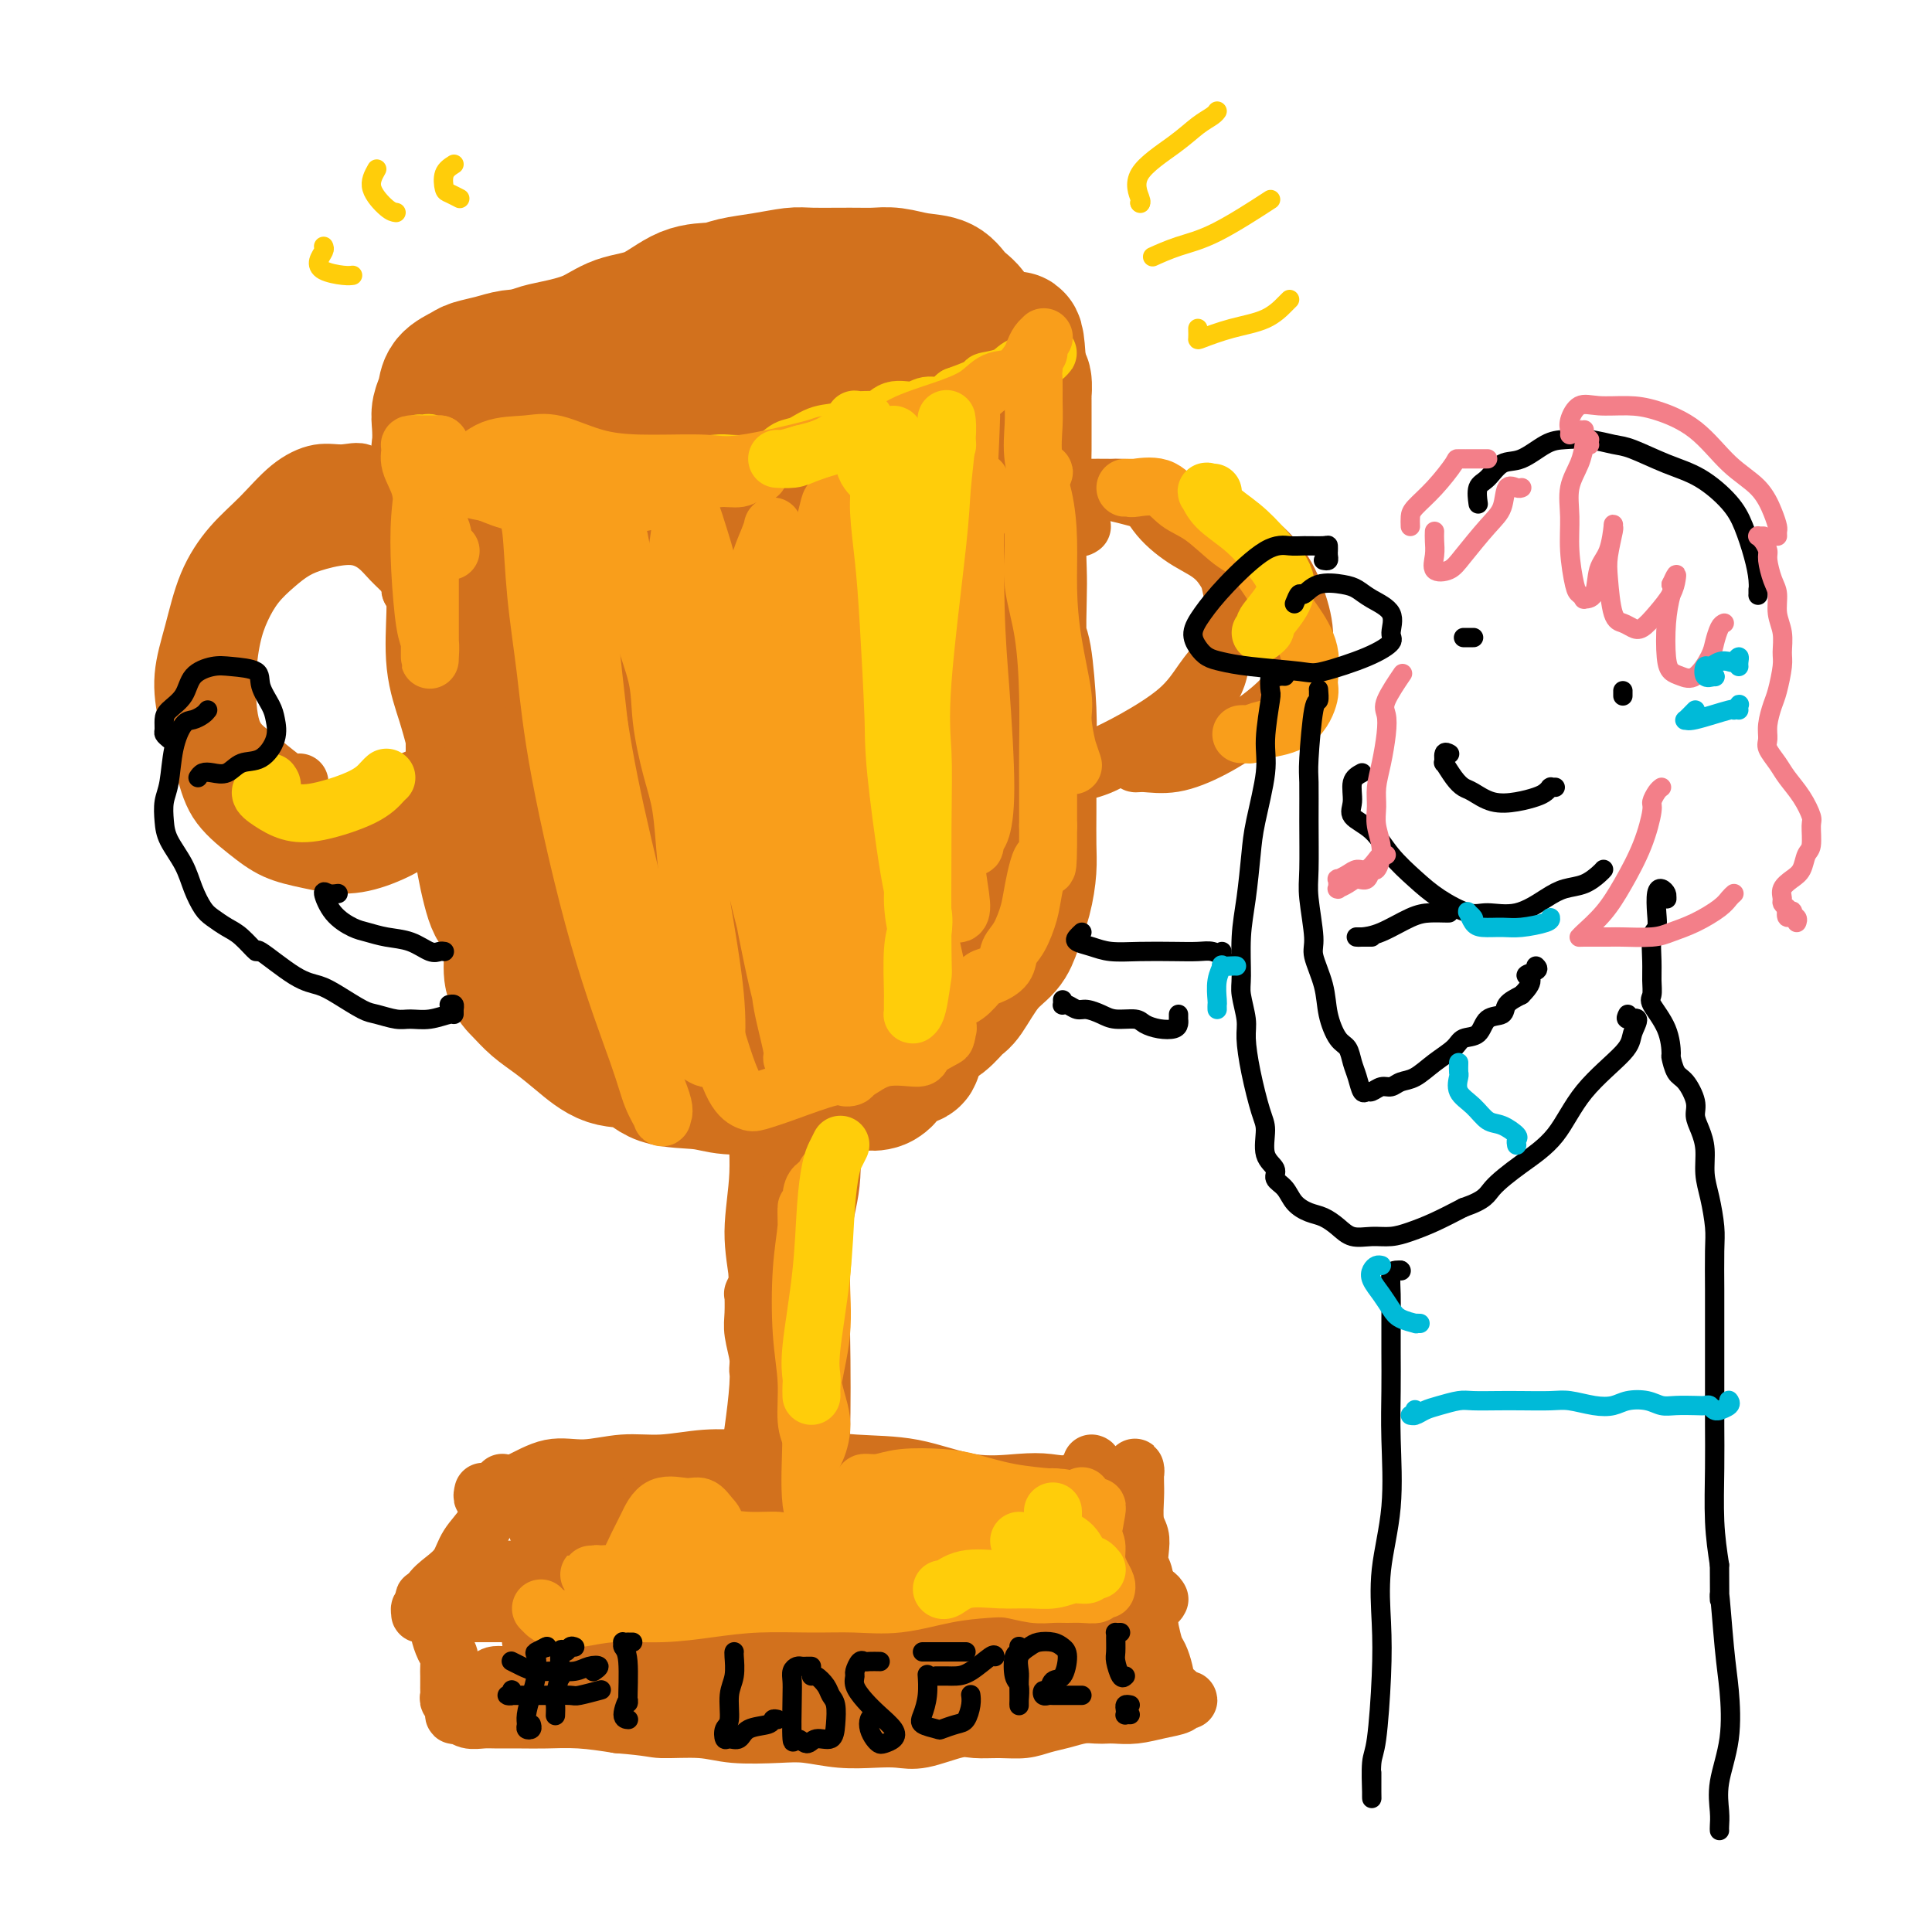 <svg viewBox='0 0 400 400' version='1.1' xmlns='http://www.w3.org/2000/svg' xmlns:xlink='http://www.w3.org/1999/xlink'><g fill='none' stroke='rgb(210,113,29)' stroke-width='28' stroke-linecap='round' stroke-linejoin='round'><path d='M100,105c0.000,0.000 0.100,0.100 0.1,0.1'/><path d='M100,105c-0.028,-0.114 -0.056,-0.229 0,0c0.056,0.229 0.197,0.801 0,1c-0.197,0.199 -0.732,0.023 -1,0c-0.268,-0.023 -0.268,0.106 0,1c0.268,0.894 0.803,2.552 1,3c0.197,0.448 0.057,-0.313 0,3c-0.057,3.313 -0.029,10.699 0,14c0.029,3.301 0.060,2.518 0,5c-0.060,2.482 -0.212,8.229 0,12c0.212,3.771 0.789,5.566 1,9c0.211,3.434 0.058,8.508 0,11c-0.058,2.492 -0.020,2.401 0,3c0.020,0.599 0.021,1.887 0,2c-0.021,0.113 -0.066,-0.948 0,-2c0.066,-1.052 0.242,-2.096 0,-4c-0.242,-1.904 -0.903,-4.668 -1,-6c-0.097,-1.332 0.369,-1.233 0,-4c-0.369,-2.767 -1.573,-8.401 -2,-12c-0.427,-3.599 -0.076,-5.164 0,-9c0.076,-3.836 -0.122,-9.942 0,-14c0.122,-4.058 0.565,-6.069 1,-8c0.435,-1.931 0.864,-3.782 1,-5c0.136,-1.218 -0.020,-1.804 0,-3c0.020,-1.196 0.216,-3.002 0,-4c-0.216,-0.998 -0.842,-1.186 -1,-2c-0.158,-0.814 0.154,-2.253 0,-3c-0.154,-0.747 -0.773,-0.801 -1,-1c-0.227,-0.199 -0.061,-0.542 0,0c0.061,0.542 0.016,1.970 0,4c-0.016,2.030 -0.004,4.662 0,6c0.004,1.338 0.001,1.382 0,3c-0.001,1.618 -0.001,4.809 0,8'/><path d='M98,113c-0.155,5.663 -0.041,9.822 0,14c0.041,4.178 0.009,8.375 0,11c-0.009,2.625 0.006,3.679 0,7c-0.006,3.321 -0.031,8.910 0,12c0.031,3.090 0.120,3.683 0,5c-0.120,1.317 -0.447,3.359 0,6c0.447,2.641 1.668,5.882 2,7c0.332,1.118 -0.224,0.113 0,2c0.224,1.887 1.229,6.666 2,9c0.771,2.334 1.309,2.223 2,3c0.691,0.777 1.536,2.443 2,4c0.464,1.557 0.547,3.004 1,4c0.453,0.996 1.276,1.541 2,2c0.724,0.459 1.350,0.832 2,2c0.650,1.168 1.325,3.132 2,4c0.675,0.868 1.350,0.641 3,1c1.650,0.359 4.274,1.306 6,2c1.726,0.694 2.554,1.137 4,2c1.446,0.863 3.509,2.148 5,3c1.491,0.852 2.408,1.271 4,2c1.592,0.729 3.858,1.768 5,2c1.142,0.232 1.159,-0.343 2,0c0.841,0.343 2.507,1.605 4,2c1.493,0.395 2.812,-0.076 4,0c1.188,0.076 2.246,0.700 4,1c1.754,0.300 4.205,0.277 6,0c1.795,-0.277 2.935,-0.806 4,-1c1.065,-0.194 2.056,-0.052 3,0c0.944,0.052 1.841,0.015 3,0c1.159,-0.015 2.579,-0.007 4,0'/><path d='M174,219c5.329,-0.401 4.652,-1.405 5,-2c0.348,-0.595 1.721,-0.783 3,-1c1.279,-0.217 2.463,-0.463 4,-1c1.537,-0.537 3.429,-1.365 5,-2c1.571,-0.635 2.823,-1.079 4,-2c1.177,-0.921 2.279,-2.320 3,-3c0.721,-0.680 1.061,-0.641 2,-2c0.939,-1.359 2.476,-4.117 4,-6c1.524,-1.883 3.035,-2.892 4,-4c0.965,-1.108 1.383,-2.315 2,-4c0.617,-1.685 1.433,-3.848 2,-6c0.567,-2.152 0.884,-4.293 1,-6c0.116,-1.707 0.032,-2.981 0,-5c-0.032,-2.019 -0.011,-4.783 0,-7c0.011,-2.217 0.013,-3.887 0,-6c-0.013,-2.113 -0.042,-4.669 0,-7c0.042,-2.331 0.155,-4.437 0,-8c-0.155,-3.563 -0.578,-8.583 -1,-11c-0.422,-2.417 -0.841,-2.231 -1,-4c-0.159,-1.769 -0.057,-5.495 0,-8c0.057,-2.505 0.068,-3.791 0,-6c-0.068,-2.209 -0.214,-5.342 0,-9c0.214,-3.658 0.789,-7.840 1,-10c0.211,-2.160 0.056,-2.299 0,-3c-0.056,-0.701 -0.015,-1.964 0,-3c0.015,-1.036 0.005,-1.844 0,-3c-0.005,-1.156 -0.004,-2.661 0,-4c0.004,-1.339 0.011,-2.514 0,-3c-0.011,-0.486 -0.042,-0.285 0,-1c0.042,-0.715 0.155,-2.347 0,-3c-0.155,-0.653 -0.577,-0.326 -1,0'/><path d='M211,79c-0.591,-16.779 -1.568,-5.226 -2,-1c-0.432,4.226 -0.320,1.125 -1,0c-0.680,-1.125 -2.151,-0.274 -3,0c-0.849,0.274 -1.077,-0.028 -2,0c-0.923,0.028 -2.541,0.386 -4,1c-1.459,0.614 -2.758,1.485 -5,2c-2.242,0.515 -5.428,0.676 -8,1c-2.572,0.324 -4.530,0.811 -7,1c-2.470,0.189 -5.451,0.079 -9,0c-3.549,-0.079 -7.666,-0.126 -10,0c-2.334,0.126 -2.884,0.426 -5,1c-2.116,0.574 -5.798,1.422 -9,2c-3.202,0.578 -5.924,0.887 -8,1c-2.076,0.113 -3.504,0.031 -5,0c-1.496,-0.031 -3.058,-0.010 -5,0c-1.942,0.010 -4.263,0.011 -6,0c-1.737,-0.011 -2.891,-0.033 -4,0c-1.109,0.033 -2.172,0.122 -3,0c-0.828,-0.122 -1.421,-0.456 -2,-1c-0.579,-0.544 -1.144,-1.299 -2,-1c-0.856,0.299 -2.004,1.651 -3,2c-0.996,0.349 -1.842,-0.304 -2,0c-0.158,0.304 0.370,1.566 0,3c-0.370,1.434 -1.637,3.040 -2,5c-0.363,1.960 0.180,4.272 0,9c-0.180,4.728 -1.081,11.871 -1,16c0.081,4.129 1.146,5.245 2,9c0.854,3.755 1.497,10.151 3,16c1.503,5.849 3.866,11.152 5,15c1.134,3.848 1.038,6.242 2,9c0.962,2.758 2.981,5.879 5,9'/><path d='M120,178c3.448,9.856 3.569,5.496 4,4c0.431,-1.496 1.174,-0.128 2,0c0.826,0.128 1.735,-0.984 2,-3c0.265,-2.016 -0.115,-4.937 0,-10c0.115,-5.063 0.725,-12.268 1,-19c0.275,-6.732 0.215,-12.990 1,-21c0.785,-8.010 2.414,-17.772 3,-22c0.586,-4.228 0.130,-2.923 0,-3c-0.130,-0.077 0.066,-1.537 0,-2c-0.066,-0.463 -0.395,0.071 -1,1c-0.605,0.929 -1.486,2.253 -2,4c-0.514,1.747 -0.661,3.915 -1,11c-0.339,7.085 -0.870,19.085 0,31c0.870,11.915 3.142,23.744 5,31c1.858,7.256 3.304,9.938 5,12c1.696,2.062 3.642,3.504 5,5c1.358,1.496 2.128,3.047 3,3c0.872,-0.047 1.847,-1.691 2,-3c0.153,-1.309 -0.516,-2.281 -1,-5c-0.484,-2.719 -0.782,-7.184 -2,-15c-1.218,-7.816 -3.356,-18.983 -5,-27c-1.644,-8.017 -2.795,-12.882 -4,-19c-1.205,-6.118 -2.463,-13.487 -4,-18c-1.537,-4.513 -3.354,-6.169 -5,-7c-1.646,-0.831 -3.120,-0.836 -4,0c-0.880,0.836 -1.165,2.513 -2,5c-0.835,2.487 -2.221,5.782 -2,16c0.221,10.218 2.049,27.357 4,39c1.951,11.643 4.025,17.788 7,23c2.975,5.212 6.850,9.489 10,12c3.150,2.511 5.575,3.255 8,4'/><path d='M149,205c5.022,2.780 8.576,1.730 11,0c2.424,-1.730 3.716,-4.139 5,-8c1.284,-3.861 2.559,-9.174 3,-14c0.441,-4.826 0.046,-9.165 0,-17c-0.046,-7.835 0.256,-19.167 0,-30c-0.256,-10.833 -1.070,-21.168 -2,-29c-0.930,-7.832 -1.975,-13.160 -3,-14c-1.025,-0.840 -2.030,2.808 -3,5c-0.970,2.192 -1.906,2.928 -3,11c-1.094,8.072 -2.346,23.479 -3,34c-0.654,10.521 -0.709,16.157 1,27c1.709,10.843 5.183,26.893 8,36c2.817,9.107 4.978,11.272 7,13c2.022,1.728 3.903,3.019 6,4c2.097,0.981 4.408,1.654 6,1c1.592,-0.654 2.466,-2.634 4,-5c1.534,-2.366 3.730,-5.120 5,-10c1.270,-4.880 1.616,-11.888 2,-19c0.384,-7.112 0.806,-14.329 1,-24c0.194,-9.671 0.162,-21.798 0,-29c-0.162,-7.202 -0.452,-9.480 -1,-11c-0.548,-1.520 -1.353,-2.284 -2,-3c-0.647,-0.716 -1.135,-1.385 -2,-1c-0.865,0.385 -2.108,1.823 -3,6c-0.892,4.177 -1.433,11.092 -2,18c-0.567,6.908 -1.159,13.810 -1,20c0.159,6.190 1.070,11.670 2,14c0.930,2.330 1.878,1.511 3,1c1.122,-0.511 2.417,-0.715 3,-1c0.583,-0.285 0.452,-0.653 1,-3c0.548,-2.347 1.774,-6.674 3,-11'/><path d='M195,166c0.606,-7.333 0.121,-18.664 0,-26c-0.121,-7.336 0.123,-10.676 0,-16c-0.123,-5.324 -0.612,-12.633 -1,-17c-0.388,-4.367 -0.673,-5.794 -1,-6c-0.327,-0.206 -0.695,0.807 -1,3c-0.305,2.193 -0.545,5.567 -1,10c-0.455,4.433 -1.123,9.927 -2,13c-0.877,3.073 -1.964,3.725 -2,5c-0.036,1.275 0.977,3.173 2,3c1.023,-0.173 2.054,-2.415 3,-5c0.946,-2.585 1.807,-5.511 3,-9c1.193,-3.489 2.718,-7.541 4,-13c1.282,-5.459 2.322,-12.324 3,-16c0.678,-3.676 0.995,-4.162 1,-5c0.005,-0.838 -0.303,-2.028 0,-3c0.303,-0.972 1.215,-1.725 1,-2c-0.215,-0.275 -1.559,-0.070 -2,0c-0.441,0.070 0.020,0.007 0,0c-0.020,-0.007 -0.522,0.041 -1,0c-0.478,-0.041 -0.932,-0.172 -1,0c-0.068,0.172 0.251,0.649 0,0c-0.251,-0.649 -1.070,-2.422 -2,-3c-0.930,-0.578 -1.970,0.038 -3,0c-1.030,-0.038 -2.050,-0.732 -3,-1c-0.950,-0.268 -1.830,-0.110 -3,0c-1.170,0.110 -2.631,0.173 -4,0c-1.369,-0.173 -2.645,-0.583 -4,-1c-1.355,-0.417 -2.788,-0.843 -5,-1c-2.212,-0.157 -5.203,-0.045 -8,0c-2.797,0.045 -5.398,0.022 -8,0'/><path d='M160,76c-7.444,-0.464 -7.053,-0.125 -9,0c-1.947,0.125 -6.231,0.034 -9,0c-2.769,-0.034 -4.023,-0.012 -6,0c-1.977,0.012 -4.678,0.014 -7,0c-2.322,-0.014 -4.266,-0.043 -6,0c-1.734,0.043 -3.257,0.158 -5,0c-1.743,-0.158 -3.707,-0.589 -5,-1c-1.293,-0.411 -1.917,-0.801 -3,-1c-1.083,-0.199 -2.627,-0.206 -4,0c-1.373,0.206 -2.577,0.624 -4,1c-1.423,0.376 -3.064,0.709 -4,1c-0.936,0.291 -1.165,0.541 -2,1c-0.835,0.459 -2.276,1.127 -3,2c-0.724,0.873 -0.732,1.951 -1,3c-0.268,1.049 -0.797,2.067 -1,3c-0.203,0.933 -0.080,1.779 0,3c0.080,1.221 0.116,2.817 0,4c-0.116,1.183 -0.385,1.953 0,4c0.385,2.047 1.424,5.373 2,8c0.576,2.627 0.691,4.557 1,6c0.309,1.443 0.814,2.399 1,3c0.186,0.601 0.054,0.848 0,1c-0.054,0.152 -0.029,0.211 0,0c0.029,-0.211 0.064,-0.692 0,-2c-0.064,-1.308 -0.226,-3.445 0,-6c0.226,-2.555 0.838,-5.530 1,-8c0.162,-2.470 -0.128,-4.435 0,-6c0.128,-1.565 0.673,-2.729 1,-4c0.327,-1.271 0.434,-2.650 1,-4c0.566,-1.350 1.590,-2.671 3,-4c1.410,-1.329 3.205,-2.664 5,-4'/><path d='M106,76c2.221,-1.877 3.775,-2.570 5,-3c1.225,-0.430 2.121,-0.599 4,-1c1.879,-0.401 4.740,-1.035 7,-2c2.260,-0.965 3.919,-2.262 6,-3c2.081,-0.738 4.585,-0.919 7,-2c2.415,-1.081 4.741,-3.064 7,-4c2.259,-0.936 4.452,-0.825 6,-1c1.548,-0.175 2.451,-0.635 4,-1c1.549,-0.365 3.744,-0.633 6,-1c2.256,-0.367 4.574,-0.831 6,-1c1.426,-0.169 1.962,-0.042 4,0c2.038,0.042 5.578,-0.002 8,0c2.422,0.002 3.725,0.048 5,0c1.275,-0.048 2.520,-0.191 4,0c1.480,0.191 3.193,0.714 5,1c1.807,0.286 3.707,0.335 5,1c1.293,0.665 1.978,1.948 3,3c1.022,1.052 2.379,1.874 3,3c0.621,1.126 0.506,2.558 1,4c0.494,1.442 1.598,2.896 2,5c0.402,2.104 0.101,4.859 0,7c-0.101,2.141 -0.002,3.667 0,6c0.002,2.333 -0.094,5.474 0,8c0.094,2.526 0.379,4.437 0,7c-0.379,2.563 -1.423,5.779 -2,9c-0.577,3.221 -0.689,6.448 -1,9c-0.311,2.552 -0.821,4.430 -1,7c-0.179,2.570 -0.027,5.833 0,9c0.027,3.167 -0.070,6.237 0,9c0.070,2.763 0.306,5.218 0,8c-0.306,2.782 -1.153,5.891 -2,9'/><path d='M198,162c-1.395,14.657 -1.884,7.301 -2,6c-0.116,-1.301 0.141,3.453 0,7c-0.141,3.547 -0.679,5.887 -1,8c-0.321,2.113 -0.426,3.998 -1,6c-0.574,2.002 -1.616,4.122 -2,6c-0.384,1.878 -0.111,3.516 -1,5c-0.889,1.484 -2.939,2.815 -4,4c-1.061,1.185 -1.134,2.226 -2,3c-0.866,0.774 -2.526,1.282 -4,2c-1.474,0.718 -2.762,1.647 -5,2c-2.238,0.353 -5.426,0.129 -8,-1c-2.574,-1.129 -4.535,-3.164 -7,-4c-2.465,-0.836 -5.435,-0.473 -8,-1c-2.565,-0.527 -4.725,-1.943 -7,-3c-2.275,-1.057 -4.665,-1.753 -7,-3c-2.335,-1.247 -4.617,-3.044 -7,-6c-2.383,-2.956 -4.868,-7.072 -7,-11c-2.132,-3.928 -3.910,-7.669 -6,-11c-2.090,-3.331 -4.492,-6.252 -6,-9c-1.508,-2.748 -2.121,-5.324 -3,-9c-0.879,-3.676 -2.024,-8.454 -3,-13c-0.976,-4.546 -1.782,-8.861 -3,-13c-1.218,-4.139 -2.848,-8.100 -4,-11c-1.152,-2.900 -1.825,-4.737 -2,-7c-0.175,-2.263 0.149,-4.950 0,-8c-0.149,-3.050 -0.772,-6.461 -1,-9c-0.228,-2.539 -0.061,-4.206 0,-5c0.061,-0.794 0.016,-0.714 0,-1c-0.016,-0.286 -0.005,-0.939 0,-1c0.005,-0.061 0.002,0.469 0,1'/><path d='M97,86c-0.106,-2.984 0.129,1.055 0,3c-0.129,1.945 -0.623,1.794 -1,3c-0.377,1.206 -0.636,3.767 -1,6c-0.364,2.233 -0.831,4.139 -1,6c-0.169,1.861 -0.039,3.679 0,6c0.039,2.321 -0.012,5.147 0,8c0.012,2.853 0.085,5.733 0,9c-0.085,3.267 -0.330,6.922 0,10c0.330,3.078 1.236,5.578 2,8c0.764,2.422 1.387,4.764 2,7c0.613,2.236 1.218,4.364 2,6c0.782,1.636 1.743,2.780 2,5c0.257,2.220 -0.188,5.517 0,8c0.188,2.483 1.010,4.151 2,6c0.990,1.849 2.149,3.880 3,6c0.851,2.120 1.392,4.329 2,6c0.608,1.671 1.281,2.806 2,4c0.719,1.194 1.484,2.449 2,4c0.516,1.551 0.784,3.399 2,5c1.216,1.601 3.379,2.956 5,4c1.621,1.044 2.701,1.776 4,3c1.299,1.224 2.819,2.938 4,4c1.181,1.062 2.024,1.472 3,2c0.976,0.528 2.087,1.174 3,2c0.913,0.826 1.629,1.833 3,2c1.371,0.167 3.399,-0.504 5,0c1.601,0.504 2.777,2.185 4,3c1.223,0.815 2.493,0.765 4,1c1.507,0.235 3.252,0.756 5,1c1.748,0.244 3.499,0.213 5,0c1.501,-0.213 2.750,-0.606 4,-1'/><path d='M164,223c4.620,-0.029 2.670,-2.102 3,-3c0.330,-0.898 2.940,-0.620 5,-1c2.060,-0.380 3.569,-1.419 5,-2c1.431,-0.581 2.785,-0.704 4,-1c1.215,-0.296 2.290,-0.765 3,-1c0.710,-0.235 1.055,-0.235 2,0c0.945,0.235 2.490,0.706 3,1c0.510,0.294 -0.014,0.411 0,1c0.014,0.589 0.567,1.649 0,2c-0.567,0.351 -2.252,-0.008 -3,0c-0.748,0.008 -0.559,0.384 -1,1c-0.441,0.616 -1.514,1.471 -3,2c-1.486,0.529 -3.387,0.731 -5,1c-1.613,0.269 -2.938,0.604 -5,1c-2.062,0.396 -4.862,0.851 -7,1c-2.138,0.149 -3.613,-0.010 -6,0c-2.387,0.010 -5.687,0.188 -8,0c-2.313,-0.188 -3.640,-0.742 -6,-1c-2.360,-0.258 -5.754,-0.222 -8,-1c-2.246,-0.778 -3.343,-2.371 -5,-3c-1.657,-0.629 -3.875,-0.293 -6,-1c-2.125,-0.707 -4.156,-2.456 -6,-4c-1.844,-1.544 -3.499,-2.884 -5,-4c-1.501,-1.116 -2.847,-2.007 -4,-3c-1.153,-0.993 -2.113,-2.088 -3,-3c-0.887,-0.912 -1.703,-1.640 -2,-3c-0.297,-1.360 -0.077,-3.351 0,-5c0.077,-1.649 0.010,-2.958 0,-5c-0.010,-2.042 0.036,-4.819 0,-6c-0.036,-1.181 -0.153,-0.766 0,-1c0.153,-0.234 0.577,-1.117 1,-2'/></g>
<g fill='none' stroke='rgb(210,113,29)' stroke-width='12' stroke-linecap='round' stroke-linejoin='round'><path d='M154,217c0.000,0.000 0.100,0.100 0.1,0.1'/><path d='M154,217c0.107,-0.446 0.214,-0.893 0,-1c-0.214,-0.107 -0.748,0.125 -1,0c-0.252,-0.125 -0.222,-0.609 0,-1c0.222,-0.391 0.634,-0.690 1,0c0.366,0.690 0.684,2.367 1,4c0.316,1.633 0.628,3.221 1,6c0.372,2.779 0.804,6.747 1,12c0.196,5.253 0.157,11.789 0,17c-0.157,5.211 -0.432,9.096 0,12c0.432,2.904 1.573,4.828 2,7c0.427,2.172 0.142,4.594 0,6c-0.142,1.406 -0.142,1.798 0,2c0.142,0.202 0.425,0.216 0,0c-0.425,-0.216 -1.560,-0.660 -2,-2c-0.440,-1.340 -0.186,-3.577 0,-6c0.186,-2.423 0.305,-5.034 0,-8c-0.305,-2.966 -1.034,-6.288 -1,-10c0.034,-3.712 0.832,-7.814 1,-12c0.168,-4.186 -0.295,-8.455 0,-12c0.295,-3.545 1.347,-6.364 2,-8c0.653,-1.636 0.907,-2.088 1,-2c0.093,0.088 0.025,0.716 0,1c-0.025,0.284 -0.007,0.225 0,1c0.007,0.775 0.004,2.384 0,5c-0.004,2.616 -0.008,6.241 0,10c0.008,3.759 0.026,7.653 0,12c-0.026,4.347 -0.098,9.145 0,14c0.098,4.855 0.366,9.765 1,15c0.634,5.235 1.634,10.795 2,15c0.366,4.205 0.099,7.055 0,10c-0.099,2.945 -0.028,5.984 0,8c0.028,2.016 0.014,3.008 0,4'/><path d='M163,316c0.464,13.744 0.124,4.103 0,0c-0.124,-4.103 -0.033,-2.670 0,-4c0.033,-1.330 0.008,-5.423 0,-9c-0.008,-3.577 -0.001,-6.637 0,-10c0.001,-3.363 -0.006,-7.029 0,-12c0.006,-4.971 0.026,-11.245 1,-17c0.974,-5.755 2.902,-10.989 4,-16c1.098,-5.011 1.366,-9.798 2,-13c0.634,-3.202 1.634,-4.817 2,-6c0.366,-1.183 0.097,-1.932 0,-3c-0.097,-1.068 -0.024,-2.453 0,-3c0.024,-0.547 -0.001,-0.256 0,0c0.001,0.256 0.028,0.478 0,2c-0.028,1.522 -0.112,4.344 0,8c0.112,3.656 0.420,8.146 0,12c-0.420,3.854 -1.569,7.072 -2,12c-0.431,4.928 -0.144,11.565 0,19c0.144,7.435 0.145,15.668 0,21c-0.145,5.332 -0.436,7.762 0,10c0.436,2.238 1.601,4.284 2,5c0.399,0.716 0.034,0.103 0,0c-0.034,-0.103 0.265,0.306 0,-1c-0.265,-1.306 -1.094,-4.325 -2,-8c-0.906,-3.675 -1.889,-8.006 -3,-13c-1.111,-4.994 -2.350,-10.651 -3,-16c-0.650,-5.349 -0.710,-10.390 -1,-15c-0.290,-4.610 -0.810,-8.791 -1,-11c-0.190,-2.209 -0.051,-2.448 0,-3c0.051,-0.552 0.014,-1.418 0,-2c-0.014,-0.582 -0.004,-0.881 0,0c0.004,0.881 0.002,2.940 0,5'/><path d='M162,248c-0.242,1.974 -0.846,5.407 -1,9c-0.154,3.593 0.141,7.344 0,11c-0.141,3.656 -0.717,7.218 -1,11c-0.283,3.782 -0.272,7.784 0,12c0.272,4.216 0.805,8.646 1,12c0.195,3.354 0.052,5.631 0,7c-0.052,1.369 -0.013,1.828 0,2c0.013,0.172 -0.000,0.056 0,0c0.000,-0.056 0.014,-0.052 0,0c-0.014,0.052 -0.057,0.151 0,0c0.057,-0.151 0.212,-0.551 0,-1c-0.212,-0.449 -0.792,-0.945 -1,-2c-0.208,-1.055 -0.044,-2.667 0,-4c0.044,-1.333 -0.031,-2.387 0,-4c0.031,-1.613 0.167,-3.784 0,-5c-0.167,-1.216 -0.637,-1.476 -1,-3c-0.363,-1.524 -0.619,-4.310 -1,-6c-0.381,-1.690 -0.887,-2.282 -1,-3c-0.113,-0.718 0.166,-1.562 0,-3c-0.166,-1.438 -0.776,-3.471 -1,-5c-0.224,-1.529 -0.061,-2.555 0,-4c0.061,-1.445 0.020,-3.311 0,-4c-0.020,-0.689 -0.019,-0.202 0,0c0.019,0.202 0.058,0.121 0,0c-0.058,-0.121 -0.211,-0.280 0,0c0.211,0.280 0.786,1.000 1,2c0.214,1.000 0.069,2.282 0,4c-0.069,1.718 -0.060,3.873 0,6c0.060,2.127 0.170,4.227 0,7c-0.170,2.773 -0.620,6.221 -1,9c-0.380,2.779 -0.690,4.890 -1,7'/><path d='M155,303c-0.155,6.199 -0.041,4.196 0,4c0.041,-0.196 0.010,1.414 0,2c-0.010,0.586 0.000,0.150 0,0c-0.000,-0.150 -0.010,-0.012 0,0c0.010,0.012 0.041,-0.102 0,0c-0.041,0.102 -0.155,0.419 0,0c0.155,-0.419 0.580,-1.574 1,-2c0.420,-0.426 0.834,-0.122 1,0c0.166,0.122 0.083,0.061 0,0'/><path d='M100,309c0.032,-0.134 0.064,-0.268 0,0c-0.064,0.268 -0.225,0.938 0,1c0.225,0.062 0.837,-0.485 2,-1c1.163,-0.515 2.877,-0.999 5,-2c2.123,-1.001 4.655,-2.521 7,-3c2.345,-0.479 4.502,0.082 7,0c2.498,-0.082 5.336,-0.808 8,-1c2.664,-0.192 5.155,0.148 8,0c2.845,-0.148 6.044,-0.785 9,-1c2.956,-0.215 5.668,-0.008 9,0c3.332,0.008 7.282,-0.184 11,0c3.718,0.184 7.204,0.742 11,1c3.796,0.258 7.904,0.215 12,1c4.096,0.785 8.181,2.396 12,3c3.819,0.604 7.374,0.200 10,0c2.626,-0.200 4.325,-0.197 6,0c1.675,0.197 3.325,0.589 5,0c1.675,-0.589 3.374,-2.159 4,-3c0.626,-0.841 0.179,-0.955 0,-1c-0.179,-0.045 -0.089,-0.023 0,0'/><path d='M104,307c0.234,0.359 0.468,0.717 0,1c-0.468,0.283 -1.638,0.490 -2,1c-0.362,0.510 0.084,1.322 0,2c-0.084,0.678 -0.696,1.220 -1,2c-0.304,0.780 -0.298,1.797 -1,3c-0.702,1.203 -2.110,2.593 -3,4c-0.890,1.407 -1.262,2.831 -2,4c-0.738,1.169 -1.844,2.082 -3,3c-1.156,0.918 -2.363,1.839 -3,3c-0.637,1.161 -0.705,2.560 -1,3c-0.295,0.440 -0.816,-0.078 -1,0c-0.184,0.078 -0.030,0.753 0,1c0.030,0.247 -0.063,0.066 0,0c0.063,-0.066 0.282,-0.018 1,0c0.718,0.018 1.936,0.005 3,0c1.064,-0.005 1.976,-0.001 3,0c1.024,0.001 2.161,0.000 4,0c1.839,-0.000 4.379,0.001 7,0c2.621,-0.001 5.321,-0.004 8,0c2.679,0.004 5.335,0.014 8,0c2.665,-0.014 5.339,-0.053 8,0c2.661,0.053 5.310,0.199 8,0c2.690,-0.199 5.422,-0.743 8,-1c2.578,-0.257 5.001,-0.228 8,0c2.999,0.228 6.575,0.653 10,1c3.425,0.347 6.700,0.615 10,1c3.300,0.385 6.625,0.888 9,1c2.375,0.112 3.802,-0.166 6,0c2.198,0.166 5.169,0.775 8,1c2.831,0.225 5.523,0.064 8,0c2.477,-0.064 4.738,-0.032 7,0'/><path d='M211,337c20.172,0.453 9.102,-0.414 6,-1c-3.102,-0.586 1.764,-0.889 4,-1c2.236,-0.111 1.840,-0.029 2,0c0.160,0.029 0.874,0.004 1,0c0.126,-0.004 -0.338,0.014 0,0c0.338,-0.014 1.478,-0.059 2,0c0.522,0.059 0.427,0.223 1,0c0.573,-0.223 1.814,-0.834 3,-1c1.186,-0.166 2.318,0.113 3,0c0.682,-0.113 0.915,-0.618 2,-1c1.085,-0.382 3.021,-0.642 4,-1c0.979,-0.358 1.002,-0.816 1,-1c-0.002,-0.184 -0.029,-0.096 0,0c0.029,0.096 0.115,0.200 0,0c-0.115,-0.200 -0.431,-0.704 -1,-1c-0.569,-0.296 -1.391,-0.386 -2,-1c-0.609,-0.614 -1.006,-1.753 -2,-3c-0.994,-1.247 -2.584,-2.601 -4,-4c-1.416,-1.399 -2.656,-2.844 -4,-4c-1.344,-1.156 -2.791,-2.022 -4,-3c-1.209,-0.978 -2.179,-2.068 -3,-3c-0.821,-0.932 -1.493,-1.706 -2,-2c-0.507,-0.294 -0.850,-0.109 -1,0c-0.150,0.109 -0.109,0.143 0,0c0.109,-0.143 0.284,-0.462 1,0c0.716,0.462 1.971,1.706 3,3c1.029,1.294 1.831,2.637 3,4c1.169,1.363 2.705,2.747 4,4c1.295,1.253 2.349,2.376 3,3c0.651,0.624 0.900,0.750 1,1c0.100,0.250 0.050,0.625 0,1'/><path d='M232,326c2.005,2.454 0.016,0.588 -2,0c-2.016,-0.588 -4.060,0.101 -6,0c-1.940,-0.101 -3.778,-0.991 -7,-2c-3.222,-1.009 -7.829,-2.137 -12,-3c-4.171,-0.863 -7.907,-1.462 -12,-2c-4.093,-0.538 -8.544,-1.015 -13,-1c-4.456,0.015 -8.918,0.521 -12,1c-3.082,0.479 -4.784,0.930 -7,1c-2.216,0.070 -4.946,-0.241 -6,0c-1.054,0.241 -0.432,1.034 0,1c0.432,-0.034 0.672,-0.896 2,-1c1.328,-0.104 3.743,0.550 7,1c3.257,0.450 7.357,0.695 11,1c3.643,0.305 6.831,0.668 11,1c4.169,0.332 9.321,0.631 14,0c4.679,-0.631 8.887,-2.193 11,-3c2.113,-0.807 2.132,-0.861 2,-1c-0.132,-0.139 -0.415,-0.365 -2,-1c-1.585,-0.635 -4.474,-1.680 -8,-2c-3.526,-0.320 -7.690,0.085 -12,0c-4.310,-0.085 -8.766,-0.661 -15,-1c-6.234,-0.339 -14.246,-0.441 -21,0c-6.754,0.441 -12.251,1.424 -17,2c-4.749,0.576 -8.750,0.745 -12,1c-3.250,0.255 -5.749,0.597 -7,1c-1.251,0.403 -1.255,0.869 0,1c1.255,0.131 3.770,-0.073 5,0c1.230,0.073 1.175,0.422 6,0c4.825,-0.422 14.530,-1.613 20,-2c5.470,-0.387 6.706,0.032 11,0c4.294,-0.032 11.647,-0.516 19,-1'/><path d='M180,317c12.197,-0.545 12.189,-0.906 13,-1c0.811,-0.094 2.440,0.081 3,0c0.560,-0.081 0.053,-0.416 -1,0c-1.053,0.416 -2.650,1.584 -5,2c-2.350,0.416 -5.453,0.081 -9,0c-3.547,-0.081 -7.538,0.093 -12,0c-4.462,-0.093 -9.395,-0.455 -15,-1c-5.605,-0.545 -11.881,-1.275 -17,-2c-5.119,-0.725 -9.080,-1.445 -13,-2c-3.920,-0.555 -7.797,-0.943 -10,-1c-2.203,-0.057 -2.730,0.218 -3,1c-0.270,0.782 -0.281,2.072 0,3c0.281,0.928 0.854,1.493 2,2c1.146,0.507 2.866,0.957 5,1c2.134,0.043 4.682,-0.321 8,-1c3.318,-0.679 7.404,-1.674 12,-2c4.596,-0.326 9.701,0.018 15,0c5.299,-0.018 10.792,-0.399 14,-1c3.208,-0.601 4.133,-1.423 5,-2c0.867,-0.577 1.677,-0.909 1,-1c-0.677,-0.091 -2.841,0.059 -5,0c-2.159,-0.059 -4.315,-0.327 -7,0c-2.685,0.327 -5.900,1.248 -10,2c-4.100,0.752 -9.084,1.334 -14,2c-4.916,0.666 -9.763,1.416 -13,2c-3.237,0.584 -4.862,1.001 -7,2c-2.138,0.999 -4.788,2.580 -6,4c-1.212,1.420 -0.985,2.680 -1,3c-0.015,0.320 -0.273,-0.298 0,0c0.273,0.298 1.078,1.514 2,2c0.922,0.486 1.961,0.243 3,0'/><path d='M115,329c1.293,0.403 2.025,0.409 5,0c2.975,-0.409 8.193,-1.234 13,-2c4.807,-0.766 9.204,-1.474 13,-2c3.796,-0.526 6.991,-0.869 9,-1c2.009,-0.131 2.832,-0.051 3,0c0.168,0.051 -0.318,0.071 -1,0c-0.682,-0.071 -1.560,-0.233 -3,0c-1.440,0.233 -3.443,0.861 -6,1c-2.557,0.139 -5.667,-0.213 -9,0c-3.333,0.213 -6.887,0.989 -11,1c-4.113,0.011 -8.784,-0.743 -13,-1c-4.216,-0.257 -7.977,-0.016 -11,0c-3.023,0.016 -5.308,-0.191 -7,0c-1.692,0.191 -2.793,0.781 -3,1c-0.207,0.219 0.478,0.069 1,0c0.522,-0.069 0.881,-0.056 2,0c1.119,0.056 2.997,0.154 5,0c2.003,-0.154 4.129,-0.559 7,-1c2.871,-0.441 6.485,-0.917 10,-2c3.515,-1.083 6.931,-2.774 11,-4c4.069,-1.226 8.791,-1.989 12,-3c3.209,-1.011 4.904,-2.271 6,-3c1.096,-0.729 1.591,-0.928 2,-1c0.409,-0.072 0.732,-0.016 0,0c-0.732,0.016 -2.519,-0.007 -4,0c-1.481,0.007 -2.657,0.044 -5,0c-2.343,-0.044 -5.854,-0.169 -9,0c-3.146,0.169 -5.926,0.633 -9,1c-3.074,0.367 -6.443,0.637 -8,1c-1.557,0.363 -1.302,0.818 -1,1c0.302,0.182 0.651,0.091 1,0'/><path d='M115,315c-4.068,0.414 2.261,0.448 6,0c3.739,-0.448 4.888,-1.377 7,-2c2.112,-0.623 5.186,-0.939 9,-1c3.814,-0.061 8.369,0.134 13,0c4.631,-0.134 9.338,-0.596 14,0c4.662,0.596 9.278,2.251 12,3c2.722,0.749 3.550,0.594 6,1c2.450,0.406 6.523,1.375 9,2c2.477,0.625 3.357,0.908 4,1c0.643,0.092 1.050,-0.005 1,0c-0.050,0.005 -0.557,0.113 -1,0c-0.443,-0.113 -0.822,-0.445 -3,-1c-2.178,-0.555 -6.155,-1.331 -9,-2c-2.845,-0.669 -4.559,-1.230 -7,-2c-2.441,-0.770 -5.611,-1.748 -8,-2c-2.389,-0.252 -3.999,0.223 -4,1c-0.001,0.777 1.606,1.856 3,3c1.394,1.144 2.577,2.352 5,4c2.423,1.648 6.088,3.735 10,5c3.912,1.265 8.070,1.708 12,2c3.930,0.292 7.630,0.432 11,0c3.370,-0.432 6.410,-1.436 9,-2c2.590,-0.564 4.731,-0.687 6,-1c1.269,-0.313 1.666,-0.815 2,-1c0.334,-0.185 0.606,-0.053 0,0c-0.606,0.053 -2.091,0.025 -4,0c-1.909,-0.025 -4.244,-0.048 -7,0c-2.756,0.048 -5.934,0.167 -9,0c-3.066,-0.167 -6.019,-0.619 -9,-1c-2.981,-0.381 -5.991,-0.690 -9,-1'/><path d='M184,321c-6.058,-0.504 -3.205,-0.265 -2,0c1.205,0.265 0.760,0.555 2,1c1.240,0.445 4.163,1.044 7,2c2.837,0.956 5.587,2.270 8,3c2.413,0.730 4.489,0.875 7,1c2.511,0.125 5.456,0.230 8,0c2.544,-0.230 4.686,-0.794 6,-1c1.314,-0.206 1.801,-0.055 2,0c0.199,0.055 0.110,0.013 -1,0c-1.110,-0.013 -3.241,0.004 -6,0c-2.759,-0.004 -6.145,-0.029 -8,0c-1.855,0.029 -2.180,0.113 -9,0c-6.820,-0.113 -20.135,-0.424 -25,0c-4.865,0.424 -1.280,1.581 -1,2c0.280,0.419 -2.746,0.099 -5,0c-2.254,-0.099 -3.735,0.024 -6,0c-2.265,-0.024 -5.314,-0.195 -8,0c-2.686,0.195 -5.007,0.756 -8,1c-2.993,0.244 -6.657,0.172 -10,0c-3.343,-0.172 -6.367,-0.442 -9,0c-2.633,0.442 -4.877,1.596 -7,2c-2.123,0.404 -4.126,0.057 -6,0c-1.874,-0.057 -3.620,0.177 -5,0c-1.380,-0.177 -2.394,-0.765 -4,-1c-1.606,-0.235 -3.803,-0.118 -6,0'/><path d='M98,331c-19.224,0.377 -6.283,-0.682 -2,-1c4.283,-0.318 -0.092,0.103 -2,0c-1.908,-0.103 -1.348,-0.732 -1,-1c0.348,-0.268 0.486,-0.175 0,0c-0.486,0.175 -1.594,0.431 -2,1c-0.406,0.569 -0.110,1.450 0,2c0.110,0.550 0.032,0.770 0,1c-0.032,0.230 -0.019,0.470 0,1c0.019,0.530 0.044,1.349 0,2c-0.044,0.651 -0.155,1.132 0,2c0.155,0.868 0.578,2.121 1,3c0.422,0.879 0.845,1.385 1,2c0.155,0.615 0.041,1.341 0,2c-0.041,0.659 -0.011,1.251 0,2c0.011,0.749 0.003,1.653 0,2c-0.003,0.347 -0.002,0.135 0,0c0.002,-0.135 0.004,-0.192 0,0c-0.004,0.192 -0.016,0.634 0,1c0.016,0.366 0.059,0.657 0,1c-0.059,0.343 -0.221,0.737 0,1c0.221,0.263 0.825,0.396 1,1c0.175,0.604 -0.079,1.678 0,2c0.079,0.322 0.492,-0.110 1,0c0.508,0.110 1.113,0.762 2,1c0.887,0.238 2.058,0.063 3,0c0.942,-0.063 1.656,-0.014 3,0c1.344,0.014 3.319,-0.007 5,0c1.681,0.007 3.068,0.040 5,0c1.932,-0.040 4.409,-0.154 7,0c2.591,0.154 5.295,0.577 8,1'/><path d='M128,357c6.893,0.552 7.124,0.931 9,1c1.876,0.069 5.395,-0.174 8,0c2.605,0.174 4.296,0.765 7,1c2.704,0.235 6.421,0.115 9,0c2.579,-0.115 4.020,-0.225 6,0c1.980,0.225 4.498,0.785 7,1c2.502,0.215 4.990,0.086 7,0c2.010,-0.086 3.544,-0.128 5,0c1.456,0.128 2.833,0.428 5,0c2.167,-0.428 5.125,-1.582 7,-2c1.875,-0.418 2.668,-0.101 4,0c1.332,0.101 3.203,-0.015 5,0c1.797,0.015 3.521,0.162 5,0c1.479,-0.162 2.714,-0.632 4,-1c1.286,-0.368 2.622,-0.635 4,-1c1.378,-0.365 2.797,-0.829 4,-1c1.203,-0.171 2.190,-0.049 3,0c0.810,0.049 1.443,0.024 2,0c0.557,-0.024 1.037,-0.049 2,0c0.963,0.049 2.407,0.171 4,0c1.593,-0.171 3.333,-0.634 5,-1c1.667,-0.366 3.261,-0.636 4,-1c0.739,-0.364 0.622,-0.821 1,-1c0.378,-0.179 1.251,-0.081 1,0c-0.251,0.081 -1.625,0.145 -2,0c-0.375,-0.145 0.250,-0.498 0,-1c-0.250,-0.502 -1.377,-1.151 -2,-2c-0.623,-0.849 -0.744,-1.898 -1,-3c-0.256,-1.102 -0.646,-2.258 -1,-3c-0.354,-0.742 -0.673,-1.069 -1,-2c-0.327,-0.931 -0.664,-2.465 -1,-4'/><path d='M238,337c-1.171,-3.056 -1.097,-2.695 -1,-4c0.097,-1.305 0.218,-4.276 0,-6c-0.218,-1.724 -0.777,-2.201 -1,-3c-0.223,-0.799 -0.112,-1.918 0,-3c0.112,-1.082 0.226,-2.125 0,-3c-0.226,-0.875 -0.793,-1.583 -1,-3c-0.207,-1.417 -0.056,-3.543 0,-5c0.056,-1.457 0.016,-2.244 0,-3c-0.016,-0.756 -0.008,-1.482 0,-2c0.008,-0.518 0.014,-0.829 0,-1c-0.014,-0.171 -0.050,-0.204 0,0c0.050,0.204 0.185,0.643 0,1c-0.185,0.357 -0.691,0.630 -1,1c-0.309,0.370 -0.423,0.837 -1,2c-0.577,1.163 -1.619,3.022 -2,5c-0.381,1.978 -0.102,4.073 0,7c0.102,2.927 0.027,6.685 0,9c-0.027,2.315 -0.008,3.187 0,5c0.008,1.813 0.003,4.566 0,6c-0.003,1.434 -0.006,1.547 0,2c0.006,0.453 0.021,1.245 0,2c-0.021,0.755 -0.077,1.471 -1,2c-0.923,0.529 -2.714,0.870 -4,1c-1.286,0.130 -2.067,0.049 -4,0c-1.933,-0.049 -5.018,-0.065 -8,0c-2.982,0.065 -5.861,0.211 -9,0c-3.139,-0.211 -6.537,-0.777 -11,0c-4.463,0.777 -9.990,2.899 -15,4c-5.010,1.101 -9.503,1.181 -14,1c-4.497,-0.181 -8.999,-0.623 -14,-1c-5.001,-0.377 -10.500,-0.688 -16,-1'/><path d='M135,350c-6.772,-0.328 -8.704,-0.148 -12,0c-3.296,0.148 -7.958,0.264 -11,0c-3.042,-0.264 -4.464,-0.908 -6,-1c-1.536,-0.092 -3.188,0.368 -4,0c-0.812,-0.368 -0.786,-1.563 0,-2c0.786,-0.437 2.333,-0.116 4,0c1.667,0.116 3.454,0.029 6,0c2.546,-0.029 5.851,0.002 10,0c4.149,-0.002 9.141,-0.035 15,0c5.859,0.035 12.583,0.139 20,0c7.417,-0.139 15.526,-0.522 22,-1c6.474,-0.478 11.313,-1.052 15,-1c3.687,0.052 6.222,0.731 8,1c1.778,0.269 2.800,0.128 3,0c0.200,-0.128 -0.423,-0.244 -1,0c-0.577,0.244 -1.107,0.846 -3,1c-1.893,0.154 -5.150,-0.141 -9,0c-3.850,0.141 -8.293,0.717 -13,1c-4.707,0.283 -9.679,0.272 -15,0c-5.321,-0.272 -10.993,-0.804 -16,-1c-5.007,-0.196 -9.350,-0.055 -13,0c-3.650,0.055 -6.607,0.025 -9,0c-2.393,-0.025 -4.220,-0.045 -6,0c-1.780,0.045 -3.512,0.156 -4,0c-0.488,-0.156 0.268,-0.579 1,-1c0.732,-0.421 1.440,-0.840 3,-1c1.560,-0.160 3.973,-0.062 7,0c3.027,0.062 6.667,0.089 10,0c3.333,-0.089 6.359,-0.293 11,0c4.641,0.293 10.897,1.084 17,1c6.103,-0.084 12.051,-1.042 18,-2'/><path d='M183,344c12.621,-0.476 10.675,-0.166 12,0c1.325,0.166 5.922,0.188 9,0c3.078,-0.188 4.638,-0.587 6,-1c1.362,-0.413 2.526,-0.839 3,-1c0.474,-0.161 0.257,-0.057 0,0c-0.257,0.057 -0.553,0.068 -2,0c-1.447,-0.068 -4.045,-0.217 -7,0c-2.955,0.217 -6.267,0.798 -10,1c-3.733,0.202 -7.888,0.026 -13,0c-5.112,-0.026 -11.181,0.097 -17,0c-5.819,-0.097 -11.387,-0.415 -17,-1c-5.613,-0.585 -11.270,-1.439 -16,-2c-4.730,-0.561 -8.533,-0.830 -12,-1c-3.467,-0.170 -6.599,-0.243 -8,0c-1.401,0.243 -1.073,0.800 -1,1c0.073,0.200 -0.110,0.043 0,0c0.110,-0.043 0.514,0.030 2,0c1.486,-0.030 4.053,-0.162 7,0c2.947,0.162 6.274,0.619 10,1c3.726,0.381 7.852,0.685 13,1c5.148,0.315 11.318,0.641 17,0c5.682,-0.641 10.876,-2.250 14,-3c3.124,-0.750 4.178,-0.643 5,-1c0.822,-0.357 1.411,-1.179 2,-2'/><path d='M80,102c0.167,0.138 0.335,0.276 0,0c-0.335,-0.276 -1.172,-0.965 -2,-1c-0.828,-0.035 -1.648,0.586 -2,0c-0.352,-0.586 -0.238,-2.377 -1,-3c-0.762,-0.623 -2.401,-0.077 -4,0c-1.599,0.077 -3.159,-0.315 -5,0c-1.841,0.315 -3.963,1.337 -6,3c-2.037,1.663 -3.990,3.967 -6,6c-2.010,2.033 -4.079,3.793 -6,6c-1.921,2.207 -3.696,4.860 -5,8c-1.304,3.140 -2.136,6.768 -3,10c-0.864,3.232 -1.758,6.069 -2,9c-0.242,2.931 0.169,5.958 1,9c0.831,3.042 2.081,6.100 3,9c0.919,2.900 1.506,5.644 3,8c1.494,2.356 3.895,4.325 6,6c2.105,1.675 3.912,3.055 6,4c2.088,0.945 4.455,1.455 7,2c2.545,0.545 5.269,1.124 8,1c2.731,-0.124 5.470,-0.951 8,-2c2.530,-1.049 4.850,-2.320 7,-4c2.150,-1.680 4.131,-3.770 6,-6c1.869,-2.230 3.626,-4.601 5,-6c1.374,-1.399 2.367,-1.826 3,-3c0.633,-1.174 0.907,-3.094 1,-4c0.093,-0.906 0.003,-0.798 0,-1c-0.003,-0.202 0.079,-0.714 0,-1c-0.079,-0.286 -0.320,-0.345 -1,0c-0.680,0.345 -1.798,1.093 -3,2c-1.202,0.907 -2.486,1.973 -4,3c-1.514,1.027 -3.257,2.013 -5,3'/><path d='M89,160c-3.141,1.377 -4.494,1.821 -7,3c-2.506,1.179 -6.164,3.093 -9,4c-2.836,0.907 -4.850,0.808 -7,1c-2.150,0.192 -4.436,0.677 -6,0c-1.564,-0.677 -2.405,-2.514 -4,-4c-1.595,-1.486 -3.944,-2.620 -6,-4c-2.056,-1.380 -3.818,-3.004 -5,-5c-1.182,-1.996 -1.785,-4.363 -2,-6c-0.215,-1.637 -0.043,-2.542 0,-4c0.043,-1.458 -0.043,-3.468 0,-5c0.043,-1.532 0.216,-2.586 1,-5c0.784,-2.414 2.178,-6.188 3,-8c0.822,-1.812 1.070,-1.662 2,-3c0.930,-1.338 2.542,-4.162 4,-6c1.458,-1.838 2.763,-2.688 4,-4c1.237,-1.312 2.406,-3.085 4,-4c1.594,-0.915 3.614,-0.972 5,-1c1.386,-0.028 2.139,-0.027 3,0c0.861,0.027 1.830,0.080 3,0c1.170,-0.080 2.540,-0.293 4,0c1.460,0.293 3.008,1.091 4,2c0.992,0.909 1.426,1.928 2,3c0.574,1.072 1.289,2.195 2,3c0.711,0.805 1.420,1.291 2,2c0.580,0.709 1.031,1.640 1,2c-0.031,0.360 -0.544,0.149 -1,0c-0.456,-0.149 -0.854,-0.236 -1,0c-0.146,0.236 -0.039,0.795 0,1c0.039,0.205 0.011,0.055 0,0c-0.011,-0.055 -0.003,-0.016 0,0c0.003,0.016 0.002,0.008 0,0'/><path d='M85,122c-0.134,0.321 0.032,-0.377 0,-1c-0.032,-0.623 -0.262,-1.170 -1,-2c-0.738,-0.830 -1.985,-1.944 -3,-3c-1.015,-1.056 -1.796,-2.054 -3,-3c-1.204,-0.946 -2.829,-1.840 -5,-2c-2.171,-0.160 -4.889,0.413 -7,1c-2.111,0.587 -3.616,1.189 -5,2c-1.384,0.811 -2.648,1.832 -4,3c-1.352,1.168 -2.792,2.483 -4,4c-1.208,1.517 -2.183,3.237 -3,5c-0.817,1.763 -1.474,3.567 -2,6c-0.526,2.433 -0.920,5.493 -1,9c-0.080,3.507 0.152,7.462 1,10c0.848,2.538 2.310,3.660 4,5c1.690,1.340 3.609,2.899 5,4c1.391,1.101 2.255,1.743 3,2c0.745,0.257 1.373,0.128 2,0'/><path d='M224,109c-0.325,0.226 -0.649,0.453 -1,0c-0.351,-0.453 -0.728,-1.585 0,-3c0.728,-1.415 2.563,-3.113 4,-4c1.437,-0.887 2.477,-0.964 4,-1c1.523,-0.036 3.528,-0.031 5,1c1.472,1.031 2.412,3.089 4,5c1.588,1.911 3.825,3.676 6,5c2.175,1.324 4.287,2.208 6,4c1.713,1.792 3.026,4.494 4,7c0.974,2.506 1.610,4.817 1,7c-0.610,2.183 -2.467,4.240 -4,6c-1.533,1.760 -2.742,3.224 -4,5c-1.258,1.776 -2.564,3.863 -5,6c-2.436,2.137 -6.002,4.324 -9,6c-2.998,1.676 -5.426,2.841 -8,4c-2.574,1.159 -5.292,2.311 -7,3c-1.708,0.689 -2.405,0.914 -3,1c-0.595,0.086 -1.087,0.032 -1,0c0.087,-0.032 0.753,-0.044 1,0c0.247,0.044 0.073,0.143 1,0c0.927,-0.143 2.954,-0.529 5,-1c2.046,-0.471 4.110,-1.029 6,-2c1.890,-0.971 3.604,-2.357 6,-4c2.396,-1.643 5.472,-3.543 8,-5c2.528,-1.457 4.507,-2.470 6,-4c1.493,-1.530 2.499,-3.576 3,-5c0.501,-1.424 0.496,-2.224 1,-4c0.504,-1.776 1.517,-4.528 2,-7c0.483,-2.472 0.438,-4.666 0,-7c-0.438,-2.334 -1.268,-4.810 -2,-7c-0.732,-2.190 -1.366,-4.095 -2,-6'/><path d='M251,109c-1.719,-3.834 -4.016,-3.420 -6,-4c-1.984,-0.580 -3.656,-2.155 -6,-3c-2.344,-0.845 -5.362,-0.958 -8,-1c-2.638,-0.042 -4.898,-0.011 -7,0c-2.102,0.011 -4.046,0.002 -5,0c-0.954,-0.002 -0.919,0.001 -1,0c-0.081,-0.001 -0.279,-0.008 0,0c0.279,0.008 1.036,0.031 2,0c0.964,-0.031 2.135,-0.117 4,0c1.865,0.117 4.424,0.437 7,1c2.576,0.563 5.169,1.368 8,2c2.831,0.632 5.901,1.090 9,2c3.099,0.910 6.226,2.272 9,4c2.774,1.728 5.196,3.822 7,6c1.804,2.178 2.989,4.441 4,7c1.011,2.559 1.849,5.416 2,8c0.151,2.584 -0.383,4.896 -1,7c-0.617,2.104 -1.317,3.999 -3,6c-1.683,2.001 -4.350,4.106 -7,6c-2.650,1.894 -5.284,3.576 -8,5c-2.716,1.424 -5.515,2.589 -8,3c-2.485,0.411 -4.656,0.069 -6,0c-1.344,-0.069 -1.862,0.135 -2,0c-0.138,-0.135 0.103,-0.610 0,-1c-0.103,-0.390 -0.552,-0.695 -1,-1'/></g>
<g fill='none' stroke='rgb(255,205,10)' stroke-width='12' stroke-linecap='round' stroke-linejoin='round'><path d='M88,95c0.000,0.000 0.100,0.100 0.1,0.1'/><path d='M88,95c0.107,-0.198 0.214,-0.395 0,-1c-0.214,-0.605 -0.750,-1.616 -1,-2c-0.250,-0.384 -0.215,-0.141 0,0c0.215,0.141 0.610,0.181 1,0c0.390,-0.181 0.774,-0.582 1,0c0.226,0.582 0.294,2.146 1,3c0.706,0.854 2.049,0.998 3,1c0.951,0.002 1.510,-0.139 2,0c0.490,0.139 0.912,0.559 3,1c2.088,0.441 5.843,0.904 8,1c2.157,0.096 2.718,-0.174 4,0c1.282,0.174 3.287,0.794 5,1c1.713,0.206 3.134,-0.000 5,0c1.866,0.000 4.177,0.207 6,0c1.823,-0.207 3.159,-0.826 5,-1c1.841,-0.174 4.189,0.097 6,0c1.811,-0.097 3.086,-0.564 5,-1c1.914,-0.436 4.465,-0.842 6,-1c1.535,-0.158 2.052,-0.069 3,0c0.948,0.069 2.328,0.116 4,0c1.672,-0.116 3.637,-0.397 5,-1c1.363,-0.603 2.125,-1.529 3,-2c0.875,-0.471 1.862,-0.488 3,-1c1.138,-0.512 2.428,-1.518 4,-2c1.572,-0.482 3.425,-0.440 5,-1c1.575,-0.560 2.872,-1.724 4,-2c1.128,-0.276 2.087,0.334 3,0c0.913,-0.334 1.781,-1.612 3,-2c1.219,-0.388 2.791,0.112 4,0c1.209,-0.112 2.056,-0.838 3,-1c0.944,-0.162 1.984,0.239 3,0c1.016,-0.239 2.008,-1.120 3,-2'/><path d='M198,82c7.806,-2.814 5.821,-2.847 6,-3c0.179,-0.153 2.522,-0.424 4,-1c1.478,-0.576 2.092,-1.457 3,-2c0.908,-0.543 2.111,-0.748 3,-1c0.889,-0.252 1.465,-0.552 2,-1c0.535,-0.448 1.029,-1.044 1,-1c-0.029,0.044 -0.580,0.727 -1,1c-0.420,0.273 -0.710,0.137 -1,0'/></g>
<g fill='none' stroke='rgb(249,158,27)' stroke-width='12' stroke-linecap='round' stroke-linejoin='round'><path d='M91,92c0.000,0.000 0.100,0.100 0.1,0.1'/><path d='M91,92c-0.746,0.001 -1.492,0.002 -2,0c-0.508,-0.002 -0.779,-0.007 -1,0c-0.221,0.007 -0.392,0.027 -1,0c-0.608,-0.027 -1.654,-0.099 -2,0c-0.346,0.099 0.009,0.370 0,1c-0.009,0.630 -0.381,1.619 0,3c0.381,1.381 1.517,3.155 2,5c0.483,1.845 0.314,3.763 1,5c0.686,1.237 2.229,1.794 3,3c0.771,1.206 0.771,3.061 1,4c0.229,0.939 0.685,0.962 1,1c0.315,0.038 0.487,0.090 0,0c-0.487,-0.090 -1.632,-0.324 -2,-1c-0.368,-0.676 0.041,-1.796 0,-3c-0.041,-1.204 -0.533,-2.494 -1,-4c-0.467,-1.506 -0.909,-3.229 -1,-5c-0.091,-1.771 0.168,-3.591 0,-5c-0.168,-1.409 -0.764,-2.406 -1,-3c-0.236,-0.594 -0.113,-0.784 0,0c0.113,0.784 0.216,2.540 0,5c-0.216,2.460 -0.751,5.622 -1,9c-0.249,3.378 -0.210,6.971 0,11c0.210,4.029 0.592,8.493 1,11c0.408,2.507 0.841,3.058 1,4c0.159,0.942 0.043,2.276 0,3c-0.043,0.724 -0.011,0.839 0,0c0.011,-0.839 0.003,-2.631 0,-5c-0.003,-2.369 -0.001,-5.314 0,-8c0.001,-2.686 0.000,-5.112 0,-8c-0.000,-2.888 -0.000,-6.239 0,-9c0.000,-2.761 0.000,-4.932 0,-6c-0.000,-1.068 -0.000,-1.034 0,-1'/><path d='M89,99c0.011,-5.280 0.039,0.021 0,2c-0.039,1.979 -0.146,0.635 0,0c0.146,-0.635 0.545,-0.562 1,-1c0.455,-0.438 0.964,-1.385 1,-2c0.036,-0.615 -0.403,-0.896 0,-1c0.403,-0.104 1.646,-0.031 2,0c0.354,0.031 -0.183,0.021 0,0c0.183,-0.021 1.085,-0.052 2,0c0.915,0.052 1.842,0.185 3,1c1.158,0.815 2.545,2.310 4,3c1.455,0.690 2.976,0.575 5,1c2.024,0.425 4.550,1.391 8,2c3.450,0.609 7.825,0.862 10,1c2.175,0.138 2.151,0.163 3,0c0.849,-0.163 2.573,-0.513 5,-1c2.427,-0.487 5.558,-1.112 8,-2c2.442,-0.888 4.195,-2.038 6,-3c1.805,-0.962 3.662,-1.736 5,-2c1.338,-0.264 2.156,-0.019 3,0c0.844,0.019 1.714,-0.187 2,0c0.286,0.187 -0.012,0.767 0,1c0.012,0.233 0.333,0.118 0,0c-0.333,-0.118 -1.319,-0.239 -2,0c-0.681,0.239 -1.059,0.836 -2,1c-0.941,0.164 -2.447,-0.107 -4,0c-1.553,0.107 -3.152,0.590 -5,1c-1.848,0.410 -3.946,0.745 -7,1c-3.054,0.255 -7.066,0.429 -11,1c-3.934,0.571 -7.790,1.538 -11,2c-3.210,0.462 -5.774,0.418 -8,0c-2.226,-0.418 -4.113,-1.209 -6,-2'/><path d='M101,102c-3.118,-0.554 -3.914,-0.941 -5,-1c-1.086,-0.059 -2.464,0.208 -3,0c-0.536,-0.208 -0.230,-0.892 0,-2c0.230,-1.108 0.385,-2.639 1,-3c0.615,-0.361 1.689,0.450 3,0c1.311,-0.450 2.859,-2.159 5,-3c2.141,-0.841 4.876,-0.815 7,-1c2.124,-0.185 3.636,-0.583 6,0c2.364,0.583 5.581,2.146 9,3c3.419,0.854 7.042,1.000 11,1c3.958,0.000 8.253,-0.145 11,0c2.747,0.145 3.946,0.580 8,0c4.054,-0.580 10.963,-2.175 14,-3c3.037,-0.825 2.203,-0.881 4,-1c1.797,-0.119 6.227,-0.302 9,-1c2.773,-0.698 3.890,-1.911 6,-3c2.110,-1.089 5.213,-2.053 8,-3c2.787,-0.947 5.258,-1.878 7,-3c1.742,-1.122 2.757,-2.437 4,-3c1.243,-0.563 2.715,-0.375 4,-1c1.285,-0.625 2.383,-2.062 3,-3c0.617,-0.938 0.754,-1.375 1,-2c0.246,-0.625 0.603,-1.437 1,-2c0.397,-0.563 0.834,-0.876 1,-1c0.166,-0.124 0.059,-0.058 0,0c-0.059,0.058 -0.072,0.109 0,0c0.072,-0.109 0.229,-0.377 0,0c-0.229,0.377 -0.845,1.400 -1,2c-0.155,0.600 0.151,0.777 0,1c-0.151,0.223 -0.757,0.492 -1,1c-0.243,0.508 -0.121,1.254 0,2'/><path d='M214,76c-0.153,1.268 -0.034,1.939 0,3c0.034,1.061 -0.015,2.513 0,4c0.015,1.487 0.095,3.009 0,5c-0.095,1.991 -0.363,4.452 0,7c0.363,2.548 1.359,5.182 2,8c0.641,2.818 0.927,5.819 1,9c0.073,3.181 -0.069,6.542 0,10c0.069,3.458 0.348,7.011 1,11c0.652,3.989 1.677,8.412 2,11c0.323,2.588 -0.055,3.339 0,5c0.055,1.661 0.545,4.232 1,6c0.455,1.768 0.875,2.733 1,3c0.125,0.267 -0.047,-0.165 0,0c0.047,0.165 0.312,0.927 0,0c-0.312,-0.927 -1.202,-3.541 -2,-6c-0.798,-2.459 -1.503,-4.762 -2,-8c-0.497,-3.238 -0.785,-7.411 -1,-12c-0.215,-4.589 -0.358,-9.595 -1,-14c-0.642,-4.405 -1.782,-8.209 -2,-11c-0.218,-2.791 0.488,-4.567 1,-6c0.512,-1.433 0.831,-2.521 1,-3c0.169,-0.479 0.187,-0.348 0,0c-0.187,0.348 -0.579,0.911 -1,2c-0.421,1.089 -0.869,2.702 -1,5c-0.131,2.298 0.056,5.281 0,8c-0.056,2.719 -0.355,5.176 0,8c0.355,2.824 1.363,6.016 2,10c0.637,3.984 0.903,8.758 1,13c0.097,4.242 0.026,7.950 0,11c-0.026,3.050 -0.007,5.443 0,8c0.007,2.557 0.004,5.279 0,8'/><path d='M217,171c0.040,12.577 -0.361,7.519 -1,7c-0.639,-0.519 -1.517,3.503 -2,6c-0.483,2.497 -0.570,3.471 -1,5c-0.430,1.529 -1.203,3.612 -2,5c-0.797,1.388 -1.619,2.081 -2,3c-0.381,0.919 -0.320,2.066 -1,3c-0.680,0.934 -2.100,1.657 -3,2c-0.900,0.343 -1.280,0.305 -2,1c-0.720,0.695 -1.780,2.122 -3,3c-1.220,0.878 -2.598,1.206 -4,2c-1.402,0.794 -2.826,2.052 -4,3c-1.174,0.948 -2.097,1.584 -3,2c-0.903,0.416 -1.787,0.612 -3,1c-1.213,0.388 -2.756,0.970 -4,2c-1.244,1.030 -2.189,2.510 -3,3c-0.811,0.490 -1.489,-0.010 -2,0c-0.511,0.010 -0.856,0.528 -1,1c-0.144,0.472 -0.088,0.897 0,1c0.088,0.103 0.207,-0.117 0,0c-0.207,0.117 -0.742,0.571 -1,1c-0.258,0.429 -0.241,0.835 0,1c0.241,0.165 0.704,0.091 1,0c0.296,-0.091 0.423,-0.199 1,-1c0.577,-0.801 1.602,-2.295 3,-3c1.398,-0.705 3.169,-0.620 4,-1c0.831,-0.380 0.721,-1.223 2,-2c1.279,-0.777 3.948,-1.487 6,-2c2.052,-0.513 3.488,-0.828 4,-1c0.512,-0.172 0.099,-0.200 0,0c-0.099,0.200 0.114,0.629 0,1c-0.114,0.371 -0.557,0.686 -1,1'/><path d='M195,215c2.445,-0.919 -1.443,0.785 -3,2c-1.557,1.215 -0.781,1.943 -2,2c-1.219,0.057 -4.431,-0.556 -7,0c-2.569,0.556 -4.494,2.279 -6,3c-1.506,0.721 -2.594,0.438 -5,1c-2.406,0.562 -6.130,1.968 -9,3c-2.870,1.032 -4.887,1.689 -6,2c-1.113,0.311 -1.323,0.277 -2,0c-0.677,-0.277 -1.820,-0.798 -3,-3c-1.180,-2.202 -2.396,-6.084 -3,-8c-0.604,-1.916 -0.596,-1.866 -1,-4c-0.404,-2.134 -1.221,-6.453 -2,-10c-0.779,-3.547 -1.521,-6.324 -2,-9c-0.479,-2.676 -0.696,-5.252 -1,-8c-0.304,-2.748 -0.695,-5.668 -1,-9c-0.305,-3.332 -0.524,-7.075 -1,-10c-0.476,-2.925 -1.211,-5.030 -2,-8c-0.789,-2.970 -1.634,-6.804 -2,-10c-0.366,-3.196 -0.254,-5.752 -1,-9c-0.746,-3.248 -2.349,-7.187 -3,-10c-0.651,-2.813 -0.349,-4.499 -1,-7c-0.651,-2.501 -2.254,-5.816 -3,-8c-0.746,-2.184 -0.634,-3.238 -1,-4c-0.366,-0.762 -1.211,-1.233 -2,-2c-0.789,-0.767 -1.522,-1.829 -2,-2c-0.478,-0.171 -0.699,0.550 -1,1c-0.301,0.450 -0.680,0.629 -1,3c-0.320,2.371 -0.581,6.935 -1,10c-0.419,3.065 -0.998,4.633 -1,9c-0.002,4.367 0.571,11.533 1,16c0.429,4.467 0.715,6.233 1,8'/><path d='M122,154c0.692,4.883 1.421,5.091 2,5c0.579,-0.091 1.007,-0.481 1,-1c-0.007,-0.519 -0.449,-1.166 -1,-3c-0.551,-1.834 -1.212,-4.855 -2,-8c-0.788,-3.145 -1.702,-6.415 -3,-9c-1.298,-2.585 -2.978,-4.484 -4,-8c-1.022,-3.516 -1.385,-8.649 -2,-12c-0.615,-3.351 -1.482,-4.921 -2,-6c-0.518,-1.079 -0.687,-1.668 -1,-3c-0.313,-1.332 -0.771,-3.407 -1,-4c-0.229,-0.593 -0.228,0.297 0,1c0.228,0.703 0.683,1.218 1,4c0.317,2.782 0.498,7.831 1,13c0.502,5.169 1.327,10.458 2,16c0.673,5.542 1.193,11.339 3,21c1.807,9.661 4.900,23.188 8,34c3.100,10.812 6.208,18.909 8,24c1.792,5.091 2.269,7.175 3,9c0.731,1.825 1.716,3.391 2,4c0.284,0.609 -0.133,0.259 0,0c0.133,-0.259 0.817,-0.429 0,-3c-0.817,-2.571 -3.133,-7.542 -5,-13c-1.867,-5.458 -3.285,-11.402 -5,-18c-1.715,-6.598 -3.728,-13.850 -5,-21c-1.272,-7.150 -1.802,-14.197 -2,-19c-0.198,-4.803 -0.065,-7.362 0,-12c0.065,-4.638 0.062,-11.356 0,-16c-0.062,-4.644 -0.181,-7.214 0,-8c0.181,-0.786 0.664,0.211 1,2c0.336,1.789 0.525,4.368 1,9c0.475,4.632 1.238,11.316 2,18'/><path d='M124,150c1.332,8.417 2.661,14.959 5,25c2.339,10.041 5.686,23.582 8,31c2.314,7.418 3.593,8.714 5,10c1.407,1.286 2.943,2.562 4,3c1.057,0.438 1.637,0.038 2,-2c0.363,-2.038 0.510,-5.713 0,-11c-0.510,-5.287 -1.678,-12.187 -3,-20c-1.322,-7.813 -2.797,-16.539 -4,-26c-1.203,-9.461 -2.135,-19.658 -2,-29c0.135,-9.342 1.337,-17.831 2,-22c0.663,-4.169 0.789,-4.019 1,-4c0.211,0.019 0.509,-0.092 1,1c0.491,1.092 1.177,3.389 2,6c0.823,2.611 1.783,5.536 3,15c1.217,9.464 2.690,25.466 5,39c2.310,13.534 5.458,24.600 7,31c1.542,6.400 1.477,8.136 2,11c0.523,2.864 1.633,6.858 2,9c0.367,2.142 -0.010,2.433 0,2c0.010,-0.433 0.405,-1.590 0,-4c-0.405,-2.410 -1.611,-6.074 -3,-12c-1.389,-5.926 -2.960,-14.115 -4,-20c-1.040,-5.885 -1.548,-9.465 -2,-19c-0.452,-9.535 -0.849,-25.026 0,-35c0.849,-9.974 2.944,-14.431 4,-17c1.056,-2.569 1.073,-3.249 1,-3c-0.073,0.249 -0.235,1.426 0,5c0.235,3.574 0.867,9.546 1,15c0.133,5.454 -0.233,10.392 0,20c0.233,9.608 1.067,23.888 3,35c1.933,11.112 4.967,19.056 8,27'/><path d='M172,211c1.574,4.861 1.508,3.512 2,4c0.492,0.488 1.540,2.812 2,3c0.460,0.188 0.332,-1.759 0,-5c-0.332,-3.241 -0.868,-7.775 -2,-13c-1.132,-5.225 -2.860,-11.140 -4,-20c-1.140,-8.860 -1.692,-20.664 -2,-31c-0.308,-10.336 -0.371,-19.204 0,-25c0.371,-5.796 1.175,-8.521 2,-12c0.825,-3.479 1.671,-7.713 2,-8c0.329,-0.287 0.143,3.373 0,4c-0.143,0.627 -0.241,-1.777 0,5c0.241,6.777 0.821,22.737 1,33c0.179,10.263 -0.042,14.828 1,23c1.042,8.172 3.346,19.950 5,26c1.654,6.050 2.659,6.373 3,7c0.341,0.627 0.017,1.557 0,2c-0.017,0.443 0.272,0.400 0,-2c-0.272,-2.400 -1.105,-7.157 -2,-11c-0.895,-3.843 -1.852,-6.772 -3,-16c-1.148,-9.228 -2.488,-24.754 -3,-35c-0.512,-10.246 -0.197,-15.212 1,-20c1.197,-4.788 3.276,-9.400 4,-11c0.724,-1.600 0.095,-0.190 0,0c-0.095,0.190 0.345,-0.840 1,2c0.655,2.840 1.524,9.551 2,15c0.476,5.449 0.558,9.638 1,18c0.442,8.362 1.243,20.898 3,31c1.757,10.102 4.471,17.770 6,22c1.529,4.230 1.873,5.024 2,6c0.127,0.976 0.036,2.136 0,2c-0.036,-0.136 -0.018,-1.568 0,-3'/><path d='M194,202c1.002,3.171 -0.494,-2.400 -2,-10c-1.506,-7.600 -3.024,-17.229 -4,-25c-0.976,-7.771 -1.410,-13.685 -2,-23c-0.590,-9.315 -1.335,-22.032 0,-32c1.335,-9.968 4.751,-17.189 6,-20c1.249,-2.811 0.331,-1.214 0,0c-0.331,1.214 -0.074,2.045 0,4c0.074,1.955 -0.033,5.033 0,11c0.033,5.967 0.208,14.822 0,24c-0.208,9.178 -0.798,18.680 0,29c0.798,10.320 2.983,21.460 4,26c1.017,4.540 0.866,2.480 1,2c0.134,-0.480 0.553,0.620 1,1c0.447,0.380 0.921,0.041 1,-1c0.079,-1.041 -0.238,-2.782 -1,-8c-0.762,-5.218 -1.969,-13.913 -3,-20c-1.031,-6.087 -1.886,-9.567 -2,-20c-0.114,-10.433 0.513,-27.820 2,-38c1.487,-10.180 3.835,-13.155 5,-15c1.165,-1.845 1.146,-2.561 1,1c-0.146,3.561 -0.418,11.399 -1,17c-0.582,5.601 -1.474,8.966 -2,16c-0.526,7.034 -0.686,17.738 0,28c0.686,10.262 2.220,20.080 3,24c0.780,3.920 0.808,1.940 1,1c0.192,-0.940 0.548,-0.840 1,-2c0.452,-1.160 1.000,-3.582 1,-9c0.000,-5.418 -0.546,-13.834 -1,-20c-0.454,-6.166 -0.814,-10.083 -1,-17c-0.186,-6.917 -0.196,-16.833 0,-21c0.196,-4.167 0.598,-2.583 1,-1'/><path d='M203,104c-0.167,-9.333 -0.083,-3.167 0,3'/><path d='M235,101c-0.962,0.006 -1.924,0.011 -2,0c-0.076,-0.011 0.736,-0.039 1,0c0.264,0.039 -0.018,0.143 1,0c1.018,-0.143 3.337,-0.534 5,0c1.663,0.534 2.669,1.994 4,3c1.331,1.006 2.986,1.557 5,3c2.014,1.443 4.386,3.777 6,5c1.614,1.223 2.468,1.336 4,3c1.532,1.664 3.741,4.880 5,7c1.259,2.120 1.568,3.145 2,4c0.432,0.855 0.985,1.538 2,3c1.015,1.462 2.490,3.701 3,6c0.510,2.299 0.053,4.658 0,6c-0.053,1.342 0.298,1.666 0,3c-0.298,1.334 -1.247,3.678 -3,5c-1.753,1.322 -4.312,1.622 -6,2c-1.688,0.378 -2.504,0.833 -3,1c-0.496,0.167 -0.672,0.045 -1,0c-0.328,-0.045 -0.808,-0.013 -1,0c-0.192,0.013 -0.096,0.006 0,0'/><path d='M171,243c-0.500,0.865 -1.000,1.731 -1,2c-0.000,0.269 0.499,-0.057 0,0c-0.499,0.057 -1.998,0.499 -2,3c-0.002,2.501 1.492,7.062 2,10c0.508,2.938 0.031,4.255 0,7c-0.031,2.745 0.384,6.920 0,11c-0.384,4.080 -1.566,8.065 -2,12c-0.434,3.935 -0.120,7.820 0,10c0.120,2.180 0.047,2.656 0,3c-0.047,0.344 -0.069,0.556 0,0c0.069,-0.556 0.228,-1.881 0,-3c-0.228,-1.119 -0.842,-2.030 -1,-4c-0.158,-1.970 0.140,-4.997 0,-8c-0.140,-3.003 -0.717,-5.983 -1,-10c-0.283,-4.017 -0.272,-9.071 0,-13c0.272,-3.929 0.804,-6.731 1,-9c0.196,-2.269 0.056,-4.004 0,-4c-0.056,0.004 -0.029,1.748 0,3c0.029,1.252 0.060,2.012 0,3c-0.060,0.988 -0.212,2.203 0,5c0.212,2.797 0.788,7.177 1,12c0.212,4.823 0.059,10.088 0,14c-0.059,3.912 -0.024,6.472 0,9c0.024,2.528 0.037,5.026 0,6c-0.037,0.974 -0.125,0.425 0,0c0.125,-0.425 0.464,-0.727 1,-2c0.536,-1.273 1.268,-3.516 1,-6c-0.268,-2.484 -1.536,-5.210 -2,-9c-0.464,-3.790 -0.124,-8.645 0,-13c0.124,-4.355 0.033,-8.211 0,-9c-0.033,-0.789 -0.010,1.489 0,4c0.010,2.511 0.005,5.256 0,8'/><path d='M168,275c-0.009,4.097 -0.030,8.338 0,12c0.030,3.662 0.111,6.744 0,11c-0.111,4.256 -0.415,9.684 0,13c0.415,3.316 1.547,4.519 2,5c0.453,0.481 0.226,0.241 0,0'/><path d='M112,333c0.453,0.451 0.907,0.901 1,1c0.093,0.099 -0.173,-0.155 0,0c0.173,0.155 0.787,0.718 2,1c1.213,0.282 3.026,0.282 5,0c1.974,-0.282 4.111,-0.846 7,-1c2.889,-0.154 6.531,0.102 10,0c3.469,-0.102 6.766,-0.561 10,-1c3.234,-0.439 6.406,-0.856 10,-1c3.594,-0.144 7.609,-0.014 11,0c3.391,0.014 6.159,-0.088 9,0c2.841,0.088 5.754,0.367 9,0c3.246,-0.367 6.826,-1.380 10,-2c3.174,-0.620 5.942,-0.845 8,-1c2.058,-0.155 3.407,-0.238 5,0c1.593,0.238 3.429,0.797 5,1c1.571,0.203 2.876,0.051 4,0c1.124,-0.051 2.067,0.001 3,0c0.933,-0.001 1.857,-0.053 3,0c1.143,0.053 2.505,0.210 3,0c0.495,-0.210 0.122,-0.788 0,-1c-0.122,-0.212 0.006,-0.057 0,0c-0.006,0.057 -0.145,0.016 0,0c0.145,-0.016 0.576,-0.007 1,0c0.424,0.007 0.843,0.011 1,0c0.157,-0.011 0.052,-0.036 0,0c-0.052,0.036 -0.052,0.133 0,0c0.052,-0.133 0.154,-0.497 0,-1c-0.154,-0.503 -0.566,-1.146 -1,-2c-0.434,-0.854 -0.889,-1.920 -1,-3c-0.111,-1.080 0.124,-2.175 0,-3c-0.124,-0.825 -0.607,-1.378 -1,-2c-0.393,-0.622 -0.697,-1.311 -1,-2'/><path d='M225,316c-0.536,-3.010 -0.876,-3.535 -1,-4c-0.124,-0.465 -0.033,-0.871 0,-1c0.033,-0.129 0.009,0.018 0,0c-0.009,-0.018 -0.001,-0.201 0,0c0.001,0.201 -0.003,0.785 0,1c0.003,0.215 0.015,0.060 0,0c-0.015,-0.060 -0.056,-0.025 0,0c0.056,0.025 0.209,0.040 0,0c-0.209,-0.040 -0.781,-0.136 -1,0c-0.219,0.136 -0.085,0.505 -1,1c-0.915,0.495 -2.878,1.115 -5,2c-2.122,0.885 -4.403,2.034 -8,3c-3.597,0.966 -8.512,1.748 -13,3c-4.488,1.252 -8.550,2.973 -12,4c-3.450,1.027 -6.287,1.359 -9,2c-2.713,0.641 -5.303,1.590 -7,2c-1.697,0.410 -2.501,0.282 -1,0c1.501,-0.282 5.308,-0.719 7,-1c1.692,-0.281 1.270,-0.408 3,-1c1.730,-0.592 5.613,-1.650 9,-3c3.387,-1.350 6.279,-2.993 9,-4c2.721,-1.007 5.271,-1.379 7,-2c1.729,-0.621 2.637,-1.490 3,-2c0.363,-0.510 0.182,-0.659 -1,0c-1.182,0.659 -3.366,2.128 -6,3c-2.634,0.872 -5.718,1.148 -9,2c-3.282,0.852 -6.764,2.281 -10,3c-3.236,0.719 -6.228,0.729 -9,1c-2.772,0.271 -5.323,0.804 -7,1c-1.677,0.196 -2.479,0.056 -3,0c-0.521,-0.056 -0.760,-0.028 -1,0'/><path d='M159,326c-7.452,1.774 -3.081,1.207 -2,1c1.081,-0.207 -1.129,-0.056 -3,0c-1.871,0.056 -3.404,0.016 -5,0c-1.596,-0.016 -3.255,-0.008 -5,0c-1.745,0.008 -3.574,0.016 -5,0c-1.426,-0.016 -2.447,-0.057 -4,0c-1.553,0.057 -3.636,0.211 -5,0c-1.364,-0.211 -2.009,-0.788 -3,-1c-0.991,-0.212 -2.330,-0.058 -3,0c-0.670,0.058 -0.672,0.020 -1,0c-0.328,-0.020 -0.981,-0.022 -1,0c-0.019,0.022 0.597,0.068 1,0c0.403,-0.068 0.593,-0.249 1,0c0.407,0.249 1.032,0.927 2,1c0.968,0.073 2.278,-0.460 4,-1c1.722,-0.540 3.857,-1.089 6,-2c2.143,-0.911 4.296,-2.185 6,-3c1.704,-0.815 2.961,-1.170 4,-2c1.039,-0.830 1.859,-2.135 2,-3c0.141,-0.865 -0.399,-1.292 -1,-2c-0.601,-0.708 -1.263,-1.699 -2,-2c-0.737,-0.301 -1.549,0.088 -3,0c-1.451,-0.088 -3.540,-0.654 -5,0c-1.460,0.654 -2.291,2.527 -3,4c-0.709,1.473 -1.298,2.547 -2,4c-0.702,1.453 -1.519,3.287 -2,4c-0.481,0.713 -0.626,0.307 0,0c0.626,-0.307 2.023,-0.515 3,-1c0.977,-0.485 1.532,-1.246 2,-2c0.468,-0.754 0.848,-1.501 2,-2c1.152,-0.499 3.076,-0.749 5,-1'/><path d='M142,318c2.880,-0.992 4.081,-0.472 6,0c1.919,0.472 4.555,0.896 7,1c2.445,0.104 4.699,-0.113 6,0c1.301,0.113 1.651,0.557 2,1'/><path d='M174,318c1.681,-0.062 3.362,-0.124 4,0c0.638,0.124 0.232,0.435 1,0c0.768,-0.435 2.711,-1.616 4,-2c1.289,-0.384 1.925,0.031 2,0c0.075,-0.031 -0.411,-0.506 -1,-1c-0.589,-0.494 -1.281,-1.008 -2,-2c-0.719,-0.992 -1.463,-2.463 -2,-3c-0.537,-0.537 -0.865,-0.141 -1,0c-0.135,0.141 -0.076,0.027 0,0c0.076,-0.027 0.168,0.035 0,0c-0.168,-0.035 -0.595,-0.166 0,0c0.595,0.166 2.212,0.629 3,1c0.788,0.371 0.747,0.649 2,1c1.253,0.351 3.799,0.774 6,1c2.201,0.226 4.058,0.253 5,0c0.942,-0.253 0.970,-0.788 1,-1c0.030,-0.212 0.061,-0.102 -1,0c-1.061,0.102 -3.215,0.195 -5,0c-1.785,-0.195 -3.202,-0.678 -5,-1c-1.798,-0.322 -3.976,-0.482 -5,-1c-1.024,-0.518 -0.893,-1.393 -1,-2c-0.107,-0.607 -0.450,-0.945 0,-1c0.450,-0.055 1.694,0.174 3,0c1.306,-0.174 2.673,-0.750 5,-1c2.327,-0.250 5.614,-0.172 8,0c2.386,0.172 3.870,0.438 6,1c2.130,0.562 4.907,1.418 8,2c3.093,0.582 6.503,0.888 8,1c1.497,0.112 1.082,0.030 1,0c-0.082,-0.030 0.170,-0.008 0,0c-0.170,0.008 -0.763,0.002 -1,0c-0.237,-0.002 -0.119,-0.001 0,0'/><path d='M217,310c5.876,0.402 1.567,-0.094 0,0c-1.567,0.094 -0.393,0.778 0,2c0.393,1.222 0.004,2.983 0,4c-0.004,1.017 0.376,1.290 1,2c0.624,0.710 1.490,1.858 2,3c0.510,1.142 0.662,2.279 1,3c0.338,0.721 0.861,1.026 1,1c0.139,-0.026 -0.106,-0.382 0,-1c0.106,-0.618 0.564,-1.496 1,-3c0.436,-1.504 0.849,-3.633 1,-5c0.151,-1.367 0.040,-1.971 0,-3c-0.040,-1.029 -0.011,-2.484 0,-3c0.011,-0.516 0.002,-0.092 0,0c-0.002,0.092 0.002,-0.146 0,1c-0.002,1.146 -0.012,3.677 0,5c0.012,1.323 0.045,1.437 0,2c-0.045,0.563 -0.170,1.576 0,2c0.170,0.424 0.633,0.258 1,0c0.367,-0.258 0.637,-0.608 1,-2c0.363,-1.392 0.818,-3.826 1,-5c0.182,-1.174 0.091,-1.087 0,-1'/></g>
<g fill='none' stroke='rgb(255,205,10)' stroke-width='12' stroke-linecap='round' stroke-linejoin='round'><path d='M196,92c0.000,0.000 0.100,0.100 0.1,0.1'/><path d='M196,92c-0.000,0.173 -0.000,0.346 0,0c0.000,-0.346 0.001,-1.211 0,-2c-0.001,-0.789 -0.004,-1.504 0,-2c0.004,-0.496 0.014,-0.775 0,-1c-0.014,-0.225 -0.054,-0.396 0,0c0.054,0.396 0.200,1.357 0,4c-0.200,2.643 -0.747,6.966 -1,10c-0.253,3.034 -0.212,4.777 -1,12c-0.788,7.223 -2.407,19.926 -3,28c-0.593,8.074 -0.162,11.519 0,15c0.162,3.481 0.054,7.000 0,15c-0.054,8.000 -0.053,20.483 0,26c0.053,5.517 0.158,4.067 0,5c-0.158,0.933 -0.578,4.248 -1,6c-0.422,1.752 -0.845,1.940 -1,2c-0.155,0.060 -0.041,-0.009 0,0c0.041,0.009 0.010,0.096 0,0c-0.010,-0.096 0.000,-0.374 0,-1c-0.000,-0.626 -0.011,-1.599 0,-2c0.011,-0.401 0.044,-0.231 0,-2c-0.044,-1.769 -0.166,-5.476 0,-8c0.166,-2.524 0.619,-3.864 1,-5c0.381,-1.136 0.691,-2.068 1,-3'/><path d='M186,98c0.115,-0.269 0.231,-0.537 0,-2c-0.231,-1.463 -0.807,-4.119 -1,-5c-0.193,-0.881 -0.003,0.013 0,0c0.003,-0.013 -0.181,-0.932 0,-1c0.181,-0.068 0.728,0.715 1,2c0.272,1.285 0.270,3.070 0,6c-0.270,2.930 -0.809,7.003 -1,12c-0.191,4.997 -0.033,10.919 0,18c0.033,7.081 -0.057,15.323 0,21c0.057,5.677 0.261,8.791 1,15c0.739,6.209 2.011,15.514 3,20c0.989,4.486 1.693,4.154 2,5c0.307,0.846 0.215,2.870 0,4c-0.215,1.130 -0.554,1.364 -1,0c-0.446,-1.364 -0.998,-4.328 -1,-7c-0.002,-2.672 0.547,-5.053 0,-9c-0.547,-3.947 -2.189,-9.462 -3,-14c-0.811,-4.538 -0.791,-8.101 -1,-14c-0.209,-5.899 -0.648,-14.134 -1,-20c-0.352,-5.866 -0.619,-9.364 -1,-13c-0.381,-3.636 -0.876,-7.410 -1,-10c-0.124,-2.590 0.125,-3.995 0,-5c-0.125,-1.005 -0.622,-1.610 -1,-2c-0.378,-0.390 -0.636,-0.564 -1,-1c-0.364,-0.436 -0.835,-1.134 -1,-2c-0.165,-0.866 -0.026,-1.900 0,-3c0.026,-1.100 -0.062,-2.264 0,-3c0.062,-0.736 0.274,-1.043 0,-1c-0.274,0.043 -1.035,0.435 -2,1c-0.965,0.565 -2.133,1.304 -4,2c-1.867,0.696 -4.434,1.348 -7,2'/><path d='M166,94c-2.816,0.848 -3.356,0.968 -4,1c-0.644,0.032 -1.392,-0.025 -1,0c0.392,0.025 1.923,0.132 3,0c1.077,-0.132 1.699,-0.505 3,-1c1.301,-0.495 3.279,-1.113 5,-2c1.721,-0.887 3.183,-2.041 4,-3c0.817,-0.959 0.990,-1.721 1,-2c0.010,-0.279 -0.142,-0.075 0,0c0.142,0.075 0.577,0.020 1,0c0.423,-0.020 0.835,-0.006 1,0c0.165,0.006 0.082,0.003 0,0'/><path d='M251,102c0.106,-0.018 0.211,-0.036 0,0c-0.211,0.036 -0.739,0.125 -1,0c-0.261,-0.125 -0.255,-0.463 0,0c0.255,0.463 0.757,1.729 2,3c1.243,1.271 3.225,2.547 5,4c1.775,1.453 3.342,3.082 5,5c1.658,1.918 3.408,4.124 4,6c0.592,1.876 0.025,3.420 -1,5c-1.025,1.580 -2.507,3.195 -3,4c-0.493,0.805 0.002,0.802 0,1c-0.002,0.198 -0.501,0.599 -1,1'/><path d='M56,162c0.263,0.355 0.526,0.710 0,1c-0.526,0.290 -1.841,0.514 -2,1c-0.159,0.486 0.840,1.234 2,2c1.160,0.766 2.482,1.551 4,2c1.518,0.449 3.232,0.564 6,0c2.768,-0.564 6.591,-1.806 9,-3c2.409,-1.194 3.402,-2.341 4,-3c0.598,-0.659 0.799,-0.829 1,-1'/><path d='M218,313c-0.002,-0.066 -0.005,-0.132 0,0c0.005,0.132 0.017,0.463 0,1c-0.017,0.537 -0.065,1.281 0,2c0.065,0.719 0.242,1.412 1,2c0.758,0.588 2.098,1.072 3,2c0.902,0.928 1.367,2.302 2,3c0.633,0.698 1.434,0.722 2,1c0.566,0.278 0.896,0.811 1,1c0.104,0.189 -0.019,0.036 0,0c0.019,-0.036 0.180,0.047 0,0c-0.180,-0.047 -0.700,-0.223 -1,0c-0.300,0.223 -0.380,0.845 -1,1c-0.620,0.155 -1.778,-0.157 -3,0c-1.222,0.157 -2.506,0.782 -4,1c-1.494,0.218 -3.199,0.030 -5,0c-1.801,-0.030 -3.698,0.097 -6,0c-2.302,-0.097 -5.009,-0.418 -7,0c-1.991,0.418 -3.267,1.574 -4,2c-0.733,0.426 -0.924,0.122 -1,0c-0.076,-0.122 -0.038,-0.061 0,0'/><path d='M217,319c-1.179,0.429 -2.357,0.857 -3,1c-0.643,0.143 -0.750,0.000 -1,0c-0.250,0.000 -0.643,0.143 -1,0c-0.357,-0.143 -0.679,-0.571 -1,-1'/><path d='M174,237c-0.336,0.664 -0.672,1.328 -1,2c-0.328,0.672 -0.648,1.353 -1,3c-0.352,1.647 -0.735,4.262 -1,8c-0.265,3.738 -0.411,8.601 -1,14c-0.589,5.399 -1.622,11.334 -2,15c-0.378,3.666 -0.102,5.064 0,6c0.102,0.936 0.029,1.410 0,2c-0.029,0.590 -0.015,1.295 0,2'/></g>
<g fill='none' stroke='rgb(0,0,0)' stroke-width='4' stroke-linecap='round' stroke-linejoin='round'><path d='M113,341c0.000,0.000 0.100,0.100 0.1,0.1'/><path d='M113,341c0.225,-0.109 0.450,-0.218 0,0c-0.450,0.218 -1.574,0.761 -2,1c-0.426,0.239 -0.152,0.172 0,1c0.152,0.828 0.183,2.551 0,4c-0.183,1.449 -0.581,2.624 -1,4c-0.419,1.376 -0.858,2.954 -1,4c-0.142,1.046 0.013,1.559 0,2c-0.013,0.441 -0.196,0.811 0,1c0.196,0.189 0.770,0.197 1,0c0.230,-0.197 0.115,-0.598 0,-1'/><path d='M119,341c-0.339,-0.156 -0.678,-0.312 -1,0c-0.322,0.312 -0.626,1.092 -1,1c-0.374,-0.092 -0.818,-1.056 -1,0c-0.182,1.056 -0.101,4.133 0,5c0.101,0.867 0.223,-0.475 0,0c-0.223,0.475 -0.792,2.768 -1,4c-0.208,1.232 -0.056,1.402 0,2c0.056,0.598 0.015,1.622 0,2c-0.015,0.378 -0.004,0.108 0,0c0.004,-0.108 0.002,-0.054 0,0'/><path d='M106,344c-0.012,-0.006 -0.023,-0.012 0,0c0.023,0.012 0.081,0.041 0,0c-0.081,-0.041 -0.300,-0.154 0,0c0.300,0.154 1.119,0.574 2,1c0.881,0.426 1.824,0.859 3,1c1.176,0.141 2.585,-0.011 4,0c1.415,0.011 2.838,0.185 4,0c1.162,-0.185 2.064,-0.730 3,-1c0.936,-0.270 1.906,-0.265 2,0c0.094,0.265 -0.687,0.790 -1,1c-0.313,0.210 -0.156,0.105 0,0'/><path d='M106,350c-0.036,-0.113 -0.073,-0.227 0,0c0.073,0.227 0.254,0.793 0,1c-0.254,0.207 -0.944,0.055 -1,0c-0.056,-0.055 0.521,-0.014 1,0c0.479,0.014 0.861,0.000 2,0c1.139,0.000 3.034,0.014 5,0c1.966,-0.014 4.001,-0.055 5,0c0.999,0.055 0.961,0.207 2,0c1.039,-0.207 3.154,-0.773 4,-1c0.846,-0.227 0.423,-0.113 0,0'/><path d='M131,340c-0.454,0.002 -0.907,0.003 -1,0c-0.093,-0.003 0.175,-0.012 0,0c-0.175,0.012 -0.793,0.044 -1,0c-0.207,-0.044 -0.002,-0.166 0,0c0.002,0.166 -0.201,0.619 0,1c0.201,0.381 0.804,0.691 1,3c0.196,2.309 -0.014,6.619 0,8c0.014,1.381 0.252,-0.166 0,0c-0.252,0.166 -0.995,2.044 -1,3c-0.005,0.956 0.730,0.988 1,1c0.270,0.012 0.077,0.003 0,0c-0.077,-0.003 -0.039,-0.002 0,0'/><path d='M152,342c0.001,-0.001 0.001,-0.002 0,0c-0.001,0.002 -0.004,0.007 0,0c0.004,-0.007 0.016,-0.027 0,0c-0.016,0.027 -0.061,0.100 0,1c0.061,0.900 0.226,2.627 0,4c-0.226,1.373 -0.843,2.392 -1,4c-0.157,1.608 0.147,3.806 0,5c-0.147,1.194 -0.743,1.385 -1,2c-0.257,0.615 -0.174,1.654 0,2c0.174,0.346 0.438,-0.002 1,0c0.562,0.002 1.421,0.354 2,0c0.579,-0.354 0.877,-1.415 2,-2c1.123,-0.585 3.072,-0.696 4,-1c0.928,-0.304 0.837,-0.801 1,-1c0.163,-0.199 0.582,-0.099 1,0'/><path d='M168,345c-0.332,-0.005 -0.663,-0.010 -1,0c-0.337,0.010 -0.679,0.034 -1,0c-0.321,-0.034 -0.623,-0.126 -1,0c-0.377,0.126 -0.831,0.470 -1,1c-0.169,0.530 -0.053,1.247 0,2c0.053,0.753 0.043,1.542 0,4c-0.043,2.458 -0.120,6.584 0,8c0.120,1.416 0.438,0.123 1,0c0.562,-0.123 1.367,0.924 2,1c0.633,0.076 1.095,-0.819 2,-1c0.905,-0.181 2.255,0.352 3,0c0.745,-0.352 0.887,-1.590 1,-3c0.113,-1.410 0.198,-2.991 0,-4c-0.198,-1.009 -0.680,-1.447 -1,-2c-0.320,-0.553 -0.477,-1.220 -1,-2c-0.523,-0.780 -1.410,-1.671 -2,-2c-0.590,-0.329 -0.883,-0.094 -1,0c-0.117,0.094 -0.059,0.047 0,0'/><path d='M182,344c0.202,0.004 0.404,0.008 0,0c-0.404,-0.008 -1.414,-0.028 -2,0c-0.586,0.028 -0.747,0.104 -1,0c-0.253,-0.104 -0.598,-0.387 -1,0c-0.402,0.387 -0.859,1.443 -1,2c-0.141,0.557 0.036,0.614 0,1c-0.036,0.386 -0.285,1.101 0,2c0.285,0.899 1.103,1.982 2,3c0.897,1.018 1.873,1.972 3,3c1.127,1.028 2.404,2.130 3,3c0.596,0.870 0.510,1.510 0,2c-0.510,0.490 -1.444,0.832 -2,1c-0.556,0.168 -0.735,0.161 -1,0c-0.265,-0.161 -0.618,-0.476 -1,-1c-0.382,-0.524 -0.795,-1.256 -1,-2c-0.205,-0.744 -0.201,-1.498 0,-2c0.201,-0.502 0.601,-0.751 1,-1'/><path d='M192,347c0.000,0.007 0.001,0.013 0,0c-0.001,-0.013 -0.003,-0.047 0,0c0.003,0.047 0.012,0.173 0,0c-0.012,-0.173 -0.045,-0.645 0,0c0.045,0.645 0.167,2.408 0,4c-0.167,1.592 -0.624,3.011 -1,4c-0.376,0.989 -0.672,1.546 0,2c0.672,0.454 2.313,0.806 3,1c0.687,0.194 0.419,0.230 1,0c0.581,-0.230 2.012,-0.727 3,-1c0.988,-0.273 1.533,-0.320 2,-1c0.467,-0.680 0.857,-1.991 1,-3c0.143,-1.009 0.041,-1.717 0,-2c-0.041,-0.283 -0.020,-0.142 0,0'/><path d='M191,342c-0.001,0.000 -0.002,0.000 0,0c0.002,0.000 0.007,0.000 0,0c-0.007,-0.000 -0.027,0.000 0,0c0.027,0.000 0.100,0.000 1,0c0.900,0.000 2.627,0.000 4,0c1.373,0.000 2.392,0.000 3,0c0.608,0.000 0.804,0.000 1,0'/><path d='M195,347c-0.374,-0.000 -0.748,-0.001 -1,0c-0.252,0.001 -0.383,0.003 0,0c0.383,-0.003 1.279,-0.012 2,0c0.721,0.012 1.265,0.044 2,0c0.735,-0.044 1.659,-0.166 3,-1c1.341,-0.834 3.097,-2.381 4,-3c0.903,-0.619 0.951,-0.309 1,0'/><path d='M211,341c-0.028,-0.113 -0.056,-0.225 0,0c0.056,0.225 0.197,0.789 0,1c-0.197,0.211 -0.732,0.071 -1,1c-0.268,0.929 -0.268,2.928 0,4c0.268,1.072 0.804,1.217 1,2c0.196,0.783 0.053,2.205 0,3c-0.053,0.795 -0.014,0.963 0,1c0.014,0.037 0.004,-0.058 0,0c-0.004,0.058 -0.003,0.269 0,0c0.003,-0.269 0.007,-1.017 0,-2c-0.007,-0.983 -0.025,-2.200 0,-3c0.025,-0.800 0.093,-1.182 0,-2c-0.093,-0.818 -0.348,-2.073 0,-3c0.348,-0.927 1.299,-1.527 2,-2c0.701,-0.473 1.153,-0.820 2,-1c0.847,-0.180 2.091,-0.194 3,0c0.909,0.194 1.484,0.596 2,1c0.516,0.404 0.972,0.811 1,2c0.028,1.189 -0.372,3.159 -1,4c-0.628,0.841 -1.485,0.551 -2,1c-0.515,0.449 -0.688,1.637 -1,2c-0.312,0.363 -0.763,-0.099 -1,0c-0.237,0.099 -0.260,0.759 0,1c0.260,0.241 0.805,0.065 1,0c0.195,-0.065 0.042,-0.017 1,0c0.958,0.017 3.027,0.005 4,0c0.973,-0.005 0.849,-0.001 1,0c0.151,0.001 0.575,0.001 1,0'/><path d='M232,338c-0.423,0.009 -0.846,0.017 -1,0c-0.154,-0.017 -0.038,-0.060 0,0c0.038,0.060 -0.001,0.223 0,1c0.001,0.777 0.041,2.167 0,3c-0.041,0.833 -0.165,1.109 0,2c0.165,0.891 0.619,2.397 1,3c0.381,0.603 0.691,0.301 1,0'/><path d='M234,353c-0.421,-0.083 -0.842,-0.166 -1,0c-0.158,0.166 -0.053,0.581 0,1c0.053,0.419 0.053,0.844 0,1c-0.053,0.156 -0.158,0.045 0,0c0.158,-0.045 0.579,-0.022 1,0'/><path d='M35,153c-0.425,-0.358 -0.850,-0.717 -1,-1c-0.150,-0.283 -0.026,-0.492 0,-1c0.026,-0.508 -0.047,-1.317 0,-2c0.047,-0.683 0.215,-1.241 1,-2c0.785,-0.759 2.186,-1.718 3,-3c0.814,-1.282 1.039,-2.886 2,-4c0.961,-1.114 2.656,-1.740 4,-2c1.344,-0.260 2.335,-0.156 4,0c1.665,0.156 4.003,0.365 5,1c0.997,0.635 0.651,1.698 1,3c0.349,1.302 1.391,2.844 2,4c0.609,1.156 0.785,1.925 1,3c0.215,1.075 0.469,2.456 0,4c-0.469,1.544 -1.659,3.250 -3,4c-1.341,0.750 -2.832,0.543 -4,1c-1.168,0.457 -2.014,1.576 -3,2c-0.986,0.424 -2.112,0.153 -3,0c-0.888,-0.153 -1.540,-0.186 -2,0c-0.460,0.186 -0.730,0.593 -1,1'/><path d='M43,147c-0.242,0.313 -0.484,0.625 -1,1c-0.516,0.375 -1.305,0.812 -2,1c-0.695,0.188 -1.297,0.125 -2,1c-0.703,0.875 -1.508,2.687 -2,5c-0.492,2.313 -0.672,5.128 -1,7c-0.328,1.872 -0.804,2.800 -1,4c-0.196,1.200 -0.113,2.671 0,4c0.113,1.329 0.256,2.516 1,4c0.744,1.484 2.089,3.266 3,5c0.911,1.734 1.387,3.421 2,5c0.613,1.579 1.363,3.048 2,4c0.637,0.952 1.159,1.385 2,2c0.841,0.615 1.999,1.411 3,2c1.001,0.589 1.846,0.969 3,2c1.154,1.031 2.617,2.712 3,3c0.383,0.288 -0.315,-0.816 1,0c1.315,0.816 4.644,3.552 7,5c2.356,1.448 3.740,1.607 5,2c1.260,0.393 2.395,1.019 4,2c1.605,0.981 3.681,2.316 5,3c1.319,0.684 1.880,0.715 3,1c1.120,0.285 2.797,0.823 4,1c1.203,0.177 1.930,-0.008 3,0c1.070,0.008 2.484,0.209 4,0c1.516,-0.209 3.136,-0.827 4,-1c0.864,-0.173 0.974,0.098 1,0c0.026,-0.098 -0.031,-0.565 0,-1c0.031,-0.435 0.152,-0.839 0,-1c-0.152,-0.161 -0.576,-0.081 -1,0'/><path d='M70,185c-0.699,0.099 -1.398,0.197 -2,0c-0.602,-0.197 -1.107,-0.691 -1,0c0.107,0.691 0.825,2.565 2,4c1.175,1.435 2.808,2.431 4,3c1.192,0.569 1.944,0.713 3,1c1.056,0.287 2.416,0.718 4,1c1.584,0.282 3.394,0.416 5,1c1.606,0.584 3.009,1.619 4,2c0.991,0.381 1.569,0.109 2,0c0.431,-0.109 0.716,-0.054 1,0'/><path d='M220,207c0.017,0.414 0.034,0.828 0,1c-0.034,0.172 -0.119,0.101 0,0c0.119,-0.101 0.442,-0.233 1,0c0.558,0.233 1.350,0.832 2,1c0.650,0.168 1.156,-0.096 2,0c0.844,0.096 2.024,0.551 3,1c0.976,0.449 1.746,0.892 3,1c1.254,0.108 2.991,-0.117 4,0c1.009,0.117 1.290,0.578 2,1c0.710,0.422 1.851,0.807 3,1c1.149,0.193 2.308,0.196 3,0c0.692,-0.196 0.917,-0.591 1,-1c0.083,-0.409 0.022,-0.831 0,-1c-0.022,-0.169 -0.006,-0.084 0,0c0.006,0.084 0.002,0.167 0,0c-0.002,-0.167 -0.001,-0.583 0,-1'/><path d='M224,193c-0.354,0.332 -0.709,0.663 -1,1c-0.291,0.337 -0.519,0.679 0,1c0.519,0.321 1.784,0.622 3,1c1.216,0.378 2.384,0.832 4,1c1.616,0.168 3.680,0.049 6,0c2.320,-0.049 4.895,-0.026 7,0c2.105,0.026 3.741,0.057 5,0c1.259,-0.057 2.142,-0.201 3,0c0.858,0.201 1.693,0.746 2,1c0.307,0.254 0.088,0.215 0,0c-0.088,-0.215 -0.044,-0.608 0,-1'/><path d='M274,116c0.423,0.081 0.845,0.161 1,0c0.155,-0.161 0.041,-0.565 0,-1c-0.041,-0.435 -0.010,-0.901 0,-1c0.010,-0.099 -0.002,0.170 0,0c0.002,-0.170 0.017,-0.780 0,-1c-0.017,-0.220 -0.065,-0.052 -1,0c-0.935,0.052 -2.757,-0.013 -4,0c-1.243,0.013 -1.907,0.103 -3,0c-1.093,-0.103 -2.616,-0.400 -5,1c-2.384,1.400 -5.628,4.497 -8,7c-2.372,2.503 -3.871,4.411 -5,6c-1.129,1.589 -1.886,2.860 -2,4c-0.114,1.140 0.417,2.151 1,3c0.583,0.849 1.217,1.536 2,2c0.783,0.464 1.713,0.704 3,1c1.287,0.296 2.931,0.647 6,1c3.069,0.353 7.564,0.707 10,1c2.436,0.293 2.814,0.525 5,0c2.186,-0.525 6.181,-1.807 9,-3c2.819,-1.193 4.463,-2.298 5,-3c0.537,-0.702 -0.031,-1.000 0,-2c0.031,-1.000 0.661,-2.701 0,-4c-0.661,-1.299 -2.615,-2.197 -4,-3c-1.385,-0.803 -2.202,-1.513 -3,-2c-0.798,-0.487 -1.576,-0.752 -3,-1c-1.424,-0.248 -3.495,-0.479 -5,0c-1.505,0.479 -2.444,1.667 -3,2c-0.556,0.333 -0.730,-0.191 -1,0c-0.270,0.191 -0.635,1.095 -1,2'/><path d='M266,140c-0.339,-0.024 -0.678,-0.048 -1,0c-0.322,0.048 -0.626,0.168 -1,0c-0.374,-0.168 -0.816,-0.623 -1,0c-0.184,0.623 -0.109,2.325 0,3c0.109,0.675 0.250,0.322 0,2c-0.250,1.678 -0.893,5.388 -1,8c-0.107,2.612 0.321,4.127 0,7c-0.321,2.873 -1.392,7.105 -2,10c-0.608,2.895 -0.752,4.453 -1,7c-0.248,2.547 -0.598,6.082 -1,9c-0.402,2.918 -0.854,5.219 -1,8c-0.146,2.781 0.016,6.043 0,8c-0.016,1.957 -0.208,2.611 0,4c0.208,1.389 0.817,3.514 1,5c0.183,1.486 -0.058,2.334 0,4c0.058,1.666 0.416,4.151 1,7c0.584,2.849 1.395,6.062 2,8c0.605,1.938 1.006,2.601 1,4c-0.006,1.399 -0.417,3.533 0,5c0.417,1.467 1.662,2.267 2,3c0.338,0.733 -0.230,1.400 0,2c0.230,0.600 1.258,1.133 2,2c0.742,0.867 1.198,2.068 2,3c0.802,0.932 1.950,1.594 3,2c1.050,0.406 2.002,0.554 3,1c0.998,0.446 2.040,1.189 3,2c0.960,0.811 1.837,1.690 3,2c1.163,0.310 2.613,0.050 4,0c1.387,-0.050 2.712,0.110 4,0c1.288,-0.110 2.539,-0.491 4,-1c1.461,-0.509 3.132,-1.145 5,-2c1.868,-0.855 3.934,-1.927 6,-3'/><path d='M303,250c4.649,-1.597 4.773,-2.591 6,-4c1.227,-1.409 3.557,-3.233 6,-5c2.443,-1.767 5.000,-3.476 7,-6c2.000,-2.524 3.443,-5.863 6,-9c2.557,-3.137 6.229,-6.073 8,-8c1.771,-1.927 1.640,-2.847 2,-4c0.360,-1.153 1.212,-2.541 1,-3c-0.212,-0.459 -1.489,0.012 -2,0c-0.511,-0.012 -0.255,-0.506 0,-1'/><path d='M273,144c0.006,-0.358 0.012,-0.717 0,-1c-0.012,-0.283 -0.042,-0.491 0,0c0.042,0.491 0.155,1.680 0,2c-0.155,0.320 -0.577,-0.228 -1,2c-0.423,2.228 -0.847,7.232 -1,10c-0.153,2.768 -0.037,3.301 0,5c0.037,1.699 -0.006,4.563 0,8c0.006,3.437 0.061,7.446 0,10c-0.061,2.554 -0.238,3.651 0,6c0.238,2.349 0.893,5.950 1,8c0.107,2.050 -0.332,2.551 0,4c0.332,1.449 1.437,3.847 2,6c0.563,2.153 0.585,4.059 1,6c0.415,1.941 1.224,3.915 2,5c0.776,1.085 1.517,1.282 2,2c0.483,0.718 0.706,1.959 1,3c0.294,1.041 0.659,1.883 1,3c0.341,1.117 0.658,2.511 1,3c0.342,0.489 0.710,0.075 1,0c0.290,-0.075 0.503,0.189 1,0c0.497,-0.189 1.279,-0.830 2,-1c0.721,-0.170 1.380,0.131 2,0c0.620,-0.131 1.201,-0.694 2,-1c0.799,-0.306 1.818,-0.356 3,-1c1.182,-0.644 2.528,-1.882 4,-3c1.472,-1.118 3.071,-2.116 4,-3c0.929,-0.884 1.189,-1.654 2,-2c0.811,-0.346 2.173,-0.267 3,-1c0.827,-0.733 1.119,-2.279 2,-3c0.881,-0.721 2.353,-0.617 3,-1c0.647,-0.383 0.471,-1.252 1,-2c0.529,-0.748 1.765,-1.374 3,-2'/><path d='M315,206c3.512,-3.488 1.292,-3.708 1,-4c-0.292,-0.292 1.345,-0.655 2,-1c0.655,-0.345 0.327,-0.673 0,-1'/><path d='M306,104c0.043,0.303 0.085,0.606 0,0c-0.085,-0.606 -0.298,-2.120 0,-3c0.298,-0.880 1.106,-1.125 2,-2c0.894,-0.875 1.872,-2.379 3,-3c1.128,-0.621 2.406,-0.359 4,-1c1.594,-0.641 3.505,-2.185 5,-3c1.495,-0.815 2.575,-0.903 4,-1c1.425,-0.097 3.194,-0.205 5,0c1.806,0.205 3.649,0.721 5,1c1.351,0.279 2.210,0.319 4,1c1.790,0.681 4.511,2.001 7,3c2.489,0.999 4.748,1.677 7,3c2.252,1.323 4.498,3.290 6,5c1.502,1.710 2.259,3.163 3,5c0.741,1.837 1.467,4.059 2,6c0.533,1.941 0.875,3.603 1,5c0.125,1.397 0.034,2.530 0,3c-0.034,0.470 -0.010,0.277 0,0c0.010,-0.277 0.005,-0.639 0,-1'/><path d='M282,160c-0.871,0.467 -1.743,0.935 -2,2c-0.257,1.065 0.100,2.728 0,4c-0.100,1.272 -0.658,2.153 0,3c0.658,0.847 2.532,1.660 4,3c1.468,1.340 2.529,3.206 4,5c1.471,1.794 3.350,3.517 5,5c1.650,1.483 3.071,2.728 5,4c1.929,1.272 4.367,2.572 6,3c1.633,0.428 2.460,-0.017 4,0c1.540,0.017 3.792,0.495 6,0c2.208,-0.495 4.371,-1.964 6,-3c1.629,-1.036 2.725,-1.638 4,-2c1.275,-0.362 2.728,-0.482 4,-1c1.272,-0.518 2.363,-1.434 3,-2c0.637,-0.566 0.818,-0.783 1,-1'/><path d='M305,132c0.083,0.000 0.166,0.000 0,0c-0.166,0.000 -0.581,0.000 -1,0c-0.419,0.000 -0.844,0.000 -1,0c-0.156,0.000 -0.045,0.000 0,0c0.045,0.000 0.022,0.000 0,0'/><path d='M336,144c0.000,-0.029 0.000,-0.057 0,0c0.000,0.057 0.000,0.201 0,0c0.000,-0.201 0.000,-0.746 0,-1c-0.000,-0.254 0.000,-0.215 0,0c0.000,0.215 0.000,0.608 0,1'/><path d='M300,156c0.117,0.066 0.233,0.132 0,0c-0.233,-0.132 -0.816,-0.463 -1,0c-0.184,0.463 0.032,1.719 0,2c-0.032,0.281 -0.313,-0.415 0,0c0.313,0.415 1.220,1.940 2,3c0.780,1.060 1.434,1.654 2,2c0.566,0.346 1.044,0.444 2,1c0.956,0.556 2.389,1.571 4,2c1.611,0.429 3.398,0.273 5,0c1.602,-0.273 3.017,-0.662 4,-1c0.983,-0.338 1.534,-0.627 2,-1c0.466,-0.373 0.847,-0.832 1,-1c0.153,-0.168 0.080,-0.045 0,0c-0.080,0.045 -0.166,0.013 0,0c0.166,-0.013 0.583,-0.006 1,0'/><path d='M290,263c0.000,0.000 0.100,0.100 0.1,0.1'/><path d='M290,263c-0.309,-0.021 -0.619,-0.042 -1,0c-0.381,0.042 -0.834,0.146 -1,1c-0.166,0.854 -0.045,2.458 0,4c0.045,1.542 0.014,3.022 0,5c-0.014,1.978 -0.011,4.454 0,7c0.011,2.546 0.031,5.164 0,8c-0.031,2.836 -0.113,5.892 0,10c0.113,4.108 0.420,9.268 0,14c-0.420,4.732 -1.566,9.035 -2,13c-0.434,3.965 -0.155,7.591 0,11c0.155,3.409 0.185,6.601 0,11c-0.185,4.399 -0.585,10.006 -1,13c-0.415,2.994 -0.843,3.374 -1,5c-0.157,1.626 -0.042,4.498 0,6c0.042,1.502 0.011,1.635 0,1c-0.011,-0.635 -0.003,-2.039 0,-3c0.003,-0.961 0.002,-1.481 0,-2'/><path d='M284,194c-0.199,-0.001 -0.397,-0.001 -1,0c-0.603,0.001 -1.610,0.004 -2,0c-0.390,-0.004 -0.163,-0.015 0,0c0.163,0.015 0.260,0.057 1,0c0.740,-0.057 2.121,-0.211 4,-1c1.879,-0.789 4.256,-2.211 6,-3c1.744,-0.789 2.854,-0.943 4,-1c1.146,-0.057 2.327,-0.016 3,0c0.673,0.016 0.836,0.008 1,0'/><path d='M345,186c0.000,0.000 0.100,0.100 0.1,0.1'/><path d='M345,186c0.083,-0.306 0.167,-0.611 0,-1c-0.167,-0.389 -0.584,-0.861 -1,-1c-0.416,-0.139 -0.829,0.055 -1,1c-0.171,0.945 -0.099,2.640 0,4c0.099,1.360 0.223,2.385 0,3c-0.223,0.615 -0.795,0.820 -1,2c-0.205,1.180 -0.045,3.335 0,5c0.045,1.665 -0.026,2.839 0,4c0.026,1.161 0.150,2.308 0,3c-0.150,0.692 -0.574,0.928 0,2c0.574,1.072 2.145,2.981 3,5c0.855,2.019 0.993,4.147 1,5c0.007,0.853 -0.118,0.430 0,1c0.118,0.570 0.479,2.133 1,3c0.521,0.867 1.201,1.038 2,2c0.799,0.962 1.716,2.714 2,4c0.284,1.286 -0.065,2.106 0,3c0.065,0.894 0.543,1.863 1,3c0.457,1.137 0.893,2.442 1,4c0.107,1.558 -0.115,3.367 0,5c0.115,1.633 0.567,3.088 1,5c0.433,1.912 0.848,4.281 1,6c0.152,1.719 0.041,2.789 0,5c-0.041,2.211 -0.011,5.565 0,8c0.011,2.435 0.003,3.952 0,6c-0.003,2.048 -0.002,4.628 0,7c0.002,2.372 0.003,4.536 0,7c-0.003,2.464 -0.011,5.227 0,8c0.011,2.773 0.041,5.554 0,9c-0.041,3.446 -0.155,7.556 0,11c0.155,3.444 0.577,6.222 1,9'/><path d='M356,324c0.108,11.632 -0.122,5.712 0,6c0.122,0.288 0.597,6.783 1,11c0.403,4.217 0.735,6.156 1,9c0.265,2.844 0.463,6.594 0,10c-0.463,3.406 -1.588,6.470 -2,9c-0.412,2.530 -0.111,4.527 0,6c0.111,1.473 0.032,2.421 0,3c-0.032,0.579 -0.016,0.790 0,1'/></g>
<g fill='none' stroke='rgb(243,127,137)' stroke-width='4' stroke-linecap='round' stroke-linejoin='round'><path d='M329,92c0.000,0.000 0.100,0.100 0.1,0.1'/><path d='M329,92c-0.030,-0.445 -0.061,-0.891 0,-1c0.061,-0.109 0.212,0.117 0,0c-0.212,-0.117 -0.788,-0.577 -1,-1c-0.212,-0.423 -0.058,-0.810 0,-1c0.058,-0.190 0.022,-0.184 0,0c-0.022,0.184 -0.030,0.546 0,1c0.030,0.454 0.098,0.999 0,2c-0.098,1.001 -0.363,2.457 -1,4c-0.637,1.543 -1.646,3.173 -2,5c-0.354,1.827 -0.052,3.852 0,6c0.052,2.148 -0.146,4.418 0,7c0.146,2.582 0.634,5.477 1,7c0.366,1.523 0.608,1.674 1,2c0.392,0.326 0.935,0.827 1,1c0.065,0.173 -0.347,0.017 0,0c0.347,-0.017 1.452,0.104 2,-1c0.548,-1.104 0.540,-3.435 1,-5c0.460,-1.565 1.388,-2.365 2,-4c0.612,-1.635 0.910,-4.104 1,-5c0.090,-0.896 -0.026,-0.219 0,0c0.026,0.219 0.195,-0.019 0,1c-0.195,1.019 -0.754,3.295 -1,5c-0.246,1.705 -0.180,2.837 0,5c0.180,2.163 0.473,5.356 1,7c0.527,1.644 1.286,1.738 2,2c0.714,0.262 1.382,0.691 2,1c0.618,0.309 1.186,0.498 2,0c0.814,-0.498 1.876,-1.683 3,-3c1.124,-1.317 2.312,-2.765 3,-4c0.688,-1.235 0.878,-2.255 1,-3c0.122,-0.745 0.178,-1.213 0,-1c-0.178,0.213 -0.589,1.106 -1,2'/><path d='M346,121c0.986,-1.202 0.452,0.294 0,2c-0.452,1.706 -0.820,3.623 -1,6c-0.180,2.377 -0.171,5.212 0,7c0.171,1.788 0.504,2.527 1,3c0.496,0.473 1.155,0.680 2,1c0.845,0.320 1.876,0.751 3,0c1.124,-0.751 2.343,-2.686 3,-4c0.657,-1.314 0.754,-2.008 1,-3c0.246,-0.992 0.642,-2.284 1,-3c0.358,-0.716 0.679,-0.858 1,-1'/><path d='M315,101c0.057,-0.027 0.113,-0.054 0,0c-0.113,0.054 -0.397,0.188 -1,0c-0.603,-0.188 -1.525,-0.699 -2,0c-0.475,0.699 -0.503,2.606 -1,4c-0.497,1.394 -1.464,2.274 -3,4c-1.536,1.726 -3.641,4.299 -5,6c-1.359,1.701 -1.972,2.530 -3,3c-1.028,0.470 -2.471,0.579 -3,0c-0.529,-0.579 -0.142,-1.848 0,-3c0.142,-1.152 0.041,-2.186 0,-3c-0.041,-0.814 -0.020,-1.407 0,-2'/><path d='M365,111c0.115,0.001 0.230,0.002 0,0c-0.230,-0.002 -0.804,-0.008 -1,0c-0.196,0.008 -0.015,0.031 0,0c0.015,-0.031 -0.137,-0.115 0,0c0.137,0.115 0.563,0.427 1,1c0.437,0.573 0.887,1.405 1,2c0.113,0.595 -0.109,0.952 0,2c0.109,1.048 0.551,2.788 1,4c0.449,1.212 0.906,1.897 1,3c0.094,1.103 -0.174,2.624 0,4c0.174,1.376 0.790,2.608 1,4c0.210,1.392 0.014,2.946 0,4c-0.014,1.054 0.154,1.609 0,3c-0.154,1.391 -0.631,3.618 -1,5c-0.369,1.382 -0.628,1.921 -1,3c-0.372,1.079 -0.855,2.700 -1,4c-0.145,1.300 0.047,2.279 0,3c-0.047,0.721 -0.335,1.184 0,2c0.335,0.816 1.291,1.984 2,3c0.709,1.016 1.172,1.880 2,3c0.828,1.120 2.023,2.498 3,4c0.977,1.502 1.738,3.130 2,4c0.262,0.870 0.026,0.981 0,2c-0.026,1.019 0.157,2.944 0,4c-0.157,1.056 -0.655,1.242 -1,2c-0.345,0.758 -0.538,2.087 -1,3c-0.462,0.913 -1.193,1.410 -2,2c-0.807,0.590 -1.691,1.271 -2,2c-0.309,0.729 -0.045,1.504 0,2c0.045,0.496 -0.130,0.713 0,1c0.130,0.287 0.565,0.643 1,1'/><path d='M370,188c-0.531,3.179 0.641,1.625 1,1c0.359,-0.625 -0.096,-0.322 0,0c0.096,0.322 0.742,0.663 1,1c0.258,0.337 0.129,0.668 0,1'/><path d='M344,163c-0.300,0.214 -0.600,0.429 -1,1c-0.400,0.571 -0.899,1.499 -1,2c-0.101,0.501 0.197,0.575 0,2c-0.197,1.425 -0.890,4.200 -2,7c-1.110,2.800 -2.638,5.626 -4,8c-1.362,2.374 -2.558,4.296 -4,6c-1.442,1.704 -3.130,3.188 -4,4c-0.870,0.812 -0.921,0.950 -1,1c-0.079,0.050 -0.185,0.011 1,0c1.185,-0.011 3.663,0.006 5,0c1.337,-0.006 1.534,-0.036 3,0c1.466,0.036 4.200,0.136 6,0c1.800,-0.136 2.668,-0.509 4,-1c1.332,-0.491 3.130,-1.101 5,-2c1.870,-0.899 3.811,-2.088 5,-3c1.189,-0.912 1.625,-1.546 2,-2c0.375,-0.454 0.687,-0.727 1,-1'/><path d='M325,90c0.039,-0.287 0.078,-0.575 0,-1c-0.078,-0.425 -0.271,-0.988 0,-2c0.271,-1.012 1.008,-2.472 2,-3c0.992,-0.528 2.241,-0.123 4,0c1.759,0.123 4.028,-0.037 6,0c1.972,0.037 3.645,0.271 6,1c2.355,0.729 5.391,1.953 8,4c2.609,2.047 4.790,4.916 7,7c2.210,2.084 4.449,3.385 6,5c1.551,1.615 2.416,3.546 3,5c0.584,1.454 0.888,2.430 1,3c0.112,0.570 0.032,0.734 0,1c-0.032,0.266 -0.016,0.633 0,1'/><path d='M308,95c-0.316,-0.000 -0.632,-0.000 -1,0c-0.368,0.000 -0.790,0.001 -1,0c-0.210,-0.001 -0.210,-0.005 -1,0c-0.790,0.005 -2.369,0.018 -3,0c-0.631,-0.018 -0.313,-0.065 -1,1c-0.687,1.065 -2.380,3.244 -4,5c-1.620,1.756 -3.167,3.088 -4,4c-0.833,0.912 -0.952,1.403 -1,2c-0.048,0.597 -0.024,1.298 0,2'/><path d='M290,140c0.338,-0.497 0.676,-0.994 0,0c-0.676,0.994 -2.367,3.480 -3,5c-0.633,1.520 -0.208,2.076 0,3c0.208,0.924 0.198,2.217 0,4c-0.198,1.783 -0.584,4.058 -1,6c-0.416,1.942 -0.860,3.551 -1,5c-0.140,1.449 0.026,2.736 0,4c-0.026,1.264 -0.244,2.504 0,4c0.244,1.496 0.949,3.248 1,5c0.051,1.752 -0.552,3.506 -1,4c-0.448,0.494 -0.740,-0.270 -1,0c-0.260,0.270 -0.486,1.575 -1,2c-0.514,0.425 -1.315,-0.029 -2,0c-0.685,0.029 -1.255,0.539 -2,1c-0.745,0.461 -1.664,0.871 -2,1c-0.336,0.129 -0.090,-0.022 0,0c0.090,0.022 0.022,0.217 0,0c-0.022,-0.217 -0.000,-0.845 0,-1c0.000,-0.155 -0.022,0.165 0,0c0.022,-0.165 0.089,-0.813 0,-1c-0.089,-0.187 -0.332,0.087 0,0c0.332,-0.087 1.241,-0.535 2,-1c0.759,-0.465 1.369,-0.948 2,-1c0.631,-0.052 1.282,0.326 2,0c0.718,-0.326 1.501,-1.357 2,-2c0.499,-0.643 0.714,-0.898 1,-1c0.286,-0.102 0.643,-0.051 1,0'/></g>
<g fill='none' stroke='rgb(0,186,216)' stroke-width='4' stroke-linecap='round' stroke-linejoin='round'><path d='M355,140c0.000,0.000 0.100,0.100 0.1,0.1'/><path d='M355,140c-0.827,0.234 -1.655,0.469 -2,0c-0.345,-0.469 -0.209,-1.641 0,-2c0.209,-0.359 0.491,0.095 1,0c0.509,-0.095 1.247,-0.741 2,-1c0.753,-0.259 1.522,-0.133 2,0c0.478,0.133 0.664,0.273 1,0c0.336,-0.273 0.821,-0.958 1,-1c0.179,-0.042 0.051,0.559 0,1c-0.051,0.441 -0.026,0.720 0,1'/><path d='M351,147c-0.840,0.862 -1.680,1.724 -2,2c-0.320,0.276 -0.120,-0.035 0,0c0.120,0.035 0.162,0.415 2,0c1.838,-0.415 5.473,-1.625 7,-2c1.527,-0.375 0.945,0.085 1,0c0.055,-0.085 0.745,-0.715 1,-1c0.255,-0.285 0.073,-0.224 0,0c-0.073,0.224 -0.036,0.612 0,1'/><path d='M302,220c-0.019,0.805 -0.038,1.610 0,2c0.038,0.390 0.134,0.366 0,1c-0.134,0.634 -0.498,1.928 0,3c0.498,1.072 1.856,1.922 3,3c1.144,1.078 2.072,2.384 3,3c0.928,0.616 1.856,0.543 3,1c1.144,0.457 2.503,1.443 3,2c0.497,0.557 0.133,0.685 0,1c-0.133,0.315 -0.036,0.815 0,1c0.036,0.185 0.010,0.053 0,0c-0.010,-0.053 -0.005,-0.026 0,0'/><path d='M305,191c0.108,-0.323 0.215,-0.647 0,-1c-0.215,-0.353 -0.753,-0.736 -1,-1c-0.247,-0.264 -0.203,-0.410 0,0c0.203,0.410 0.566,1.375 1,2c0.434,0.625 0.940,0.911 2,1c1.060,0.089 2.676,-0.017 4,0c1.324,0.017 2.356,0.158 4,0c1.644,-0.158 3.898,-0.617 5,-1c1.102,-0.383 1.051,-0.692 1,-1'/><path d='M256,200c-0.188,-0.016 -0.376,-0.032 -1,0c-0.624,0.032 -1.684,0.113 -2,0c-0.316,-0.113 0.111,-0.420 0,0c-0.111,0.420 -0.762,1.566 -1,3c-0.238,1.434 -0.064,3.155 0,4c0.064,0.845 0.018,0.813 0,1c-0.018,0.187 -0.009,0.594 0,1'/><path d='M286,262c-0.322,-0.071 -0.644,-0.143 -1,0c-0.356,0.143 -0.746,0.500 -1,1c-0.254,0.500 -0.372,1.143 0,2c0.372,0.857 1.234,1.928 2,3c0.766,1.072 1.437,2.143 2,3c0.563,0.857 1.017,1.498 2,2c0.983,0.502 2.495,0.866 3,1c0.505,0.134 0.001,0.038 0,0c-0.001,-0.038 0.499,-0.019 1,0'/><path d='M293,292c-0.035,-0.115 -0.071,-0.230 0,0c0.071,0.230 0.247,0.805 0,1c-0.247,0.195 -0.918,0.010 -1,0c-0.082,-0.010 0.426,0.155 1,0c0.574,-0.155 1.213,-0.630 2,-1c0.787,-0.370 1.723,-0.635 3,-1c1.277,-0.365 2.894,-0.830 4,-1c1.106,-0.170 1.701,-0.047 3,0c1.299,0.047 3.302,0.016 5,0c1.698,-0.016 3.091,-0.017 5,0c1.909,0.017 4.334,0.054 6,0c1.666,-0.054 2.575,-0.197 4,0c1.425,0.197 3.368,0.736 5,1c1.632,0.264 2.953,0.253 4,0c1.047,-0.253 1.821,-0.747 3,-1c1.179,-0.253 2.764,-0.264 4,0c1.236,0.264 2.124,0.802 3,1c0.876,0.198 1.740,0.057 3,0c1.260,-0.057 2.916,-0.030 4,0c1.084,0.030 1.595,0.061 2,0c0.405,-0.061 0.705,-0.215 1,0c0.295,0.215 0.587,0.800 1,1c0.413,0.200 0.948,0.015 1,0c0.052,-0.015 -0.378,0.140 0,0c0.378,-0.140 1.565,-0.574 2,-1c0.435,-0.426 0.117,-0.846 0,-1c-0.117,-0.154 -0.033,-0.044 0,0c0.033,0.044 0.017,0.022 0,0'/></g>
<g fill='none' stroke='rgb(255,205,10)' stroke-width='4' stroke-linecap='round' stroke-linejoin='round'><path d='M236,42c0.000,0.000 0.100,0.100 0.1,0.1'/><path d='M236,42c0.178,-0.010 0.355,-0.019 0,-1c-0.355,-0.981 -1.244,-2.932 0,-5c1.244,-2.068 4.621,-4.253 7,-6c2.379,-1.747 3.761,-3.056 5,-4c1.239,-0.944 2.333,-1.523 3,-2c0.667,-0.477 0.905,-0.850 1,-1c0.095,-0.150 0.048,-0.075 0,0'/><path d='M239,53c0.108,-0.049 0.216,-0.098 0,0c-0.216,0.098 -0.757,0.344 0,0c0.757,-0.344 2.811,-1.278 5,-2c2.189,-0.722 4.512,-1.233 8,-3c3.488,-1.767 8.139,-4.791 10,-6c1.861,-1.209 0.930,-0.605 0,0'/><path d='M248,68c0.020,0.795 0.040,1.590 0,2c-0.040,0.410 -0.141,0.436 1,0c1.141,-0.436 3.522,-1.333 6,-2c2.478,-0.667 5.052,-1.103 7,-2c1.948,-0.897 3.271,-2.256 4,-3c0.729,-0.744 0.865,-0.872 1,-1'/><path d='M67,51c0.115,0.249 0.231,0.497 0,1c-0.231,0.503 -0.808,1.259 -1,2c-0.192,0.741 0.000,1.467 1,2c1.000,0.533 2.808,0.874 4,1c1.192,0.126 1.769,0.036 2,0c0.231,-0.036 0.115,-0.018 0,0'/><path d='M78,35c-0.711,1.267 -1.422,2.533 -1,4c0.422,1.467 1.978,3.133 3,4c1.022,0.867 1.511,0.933 2,1'/><path d='M94,34c-0.831,0.528 -1.662,1.056 -2,2c-0.338,0.944 -0.183,2.305 0,3c0.183,0.695 0.396,0.726 1,1c0.604,0.274 1.601,0.793 2,1c0.399,0.207 0.199,0.104 0,0'/></g>
</svg>